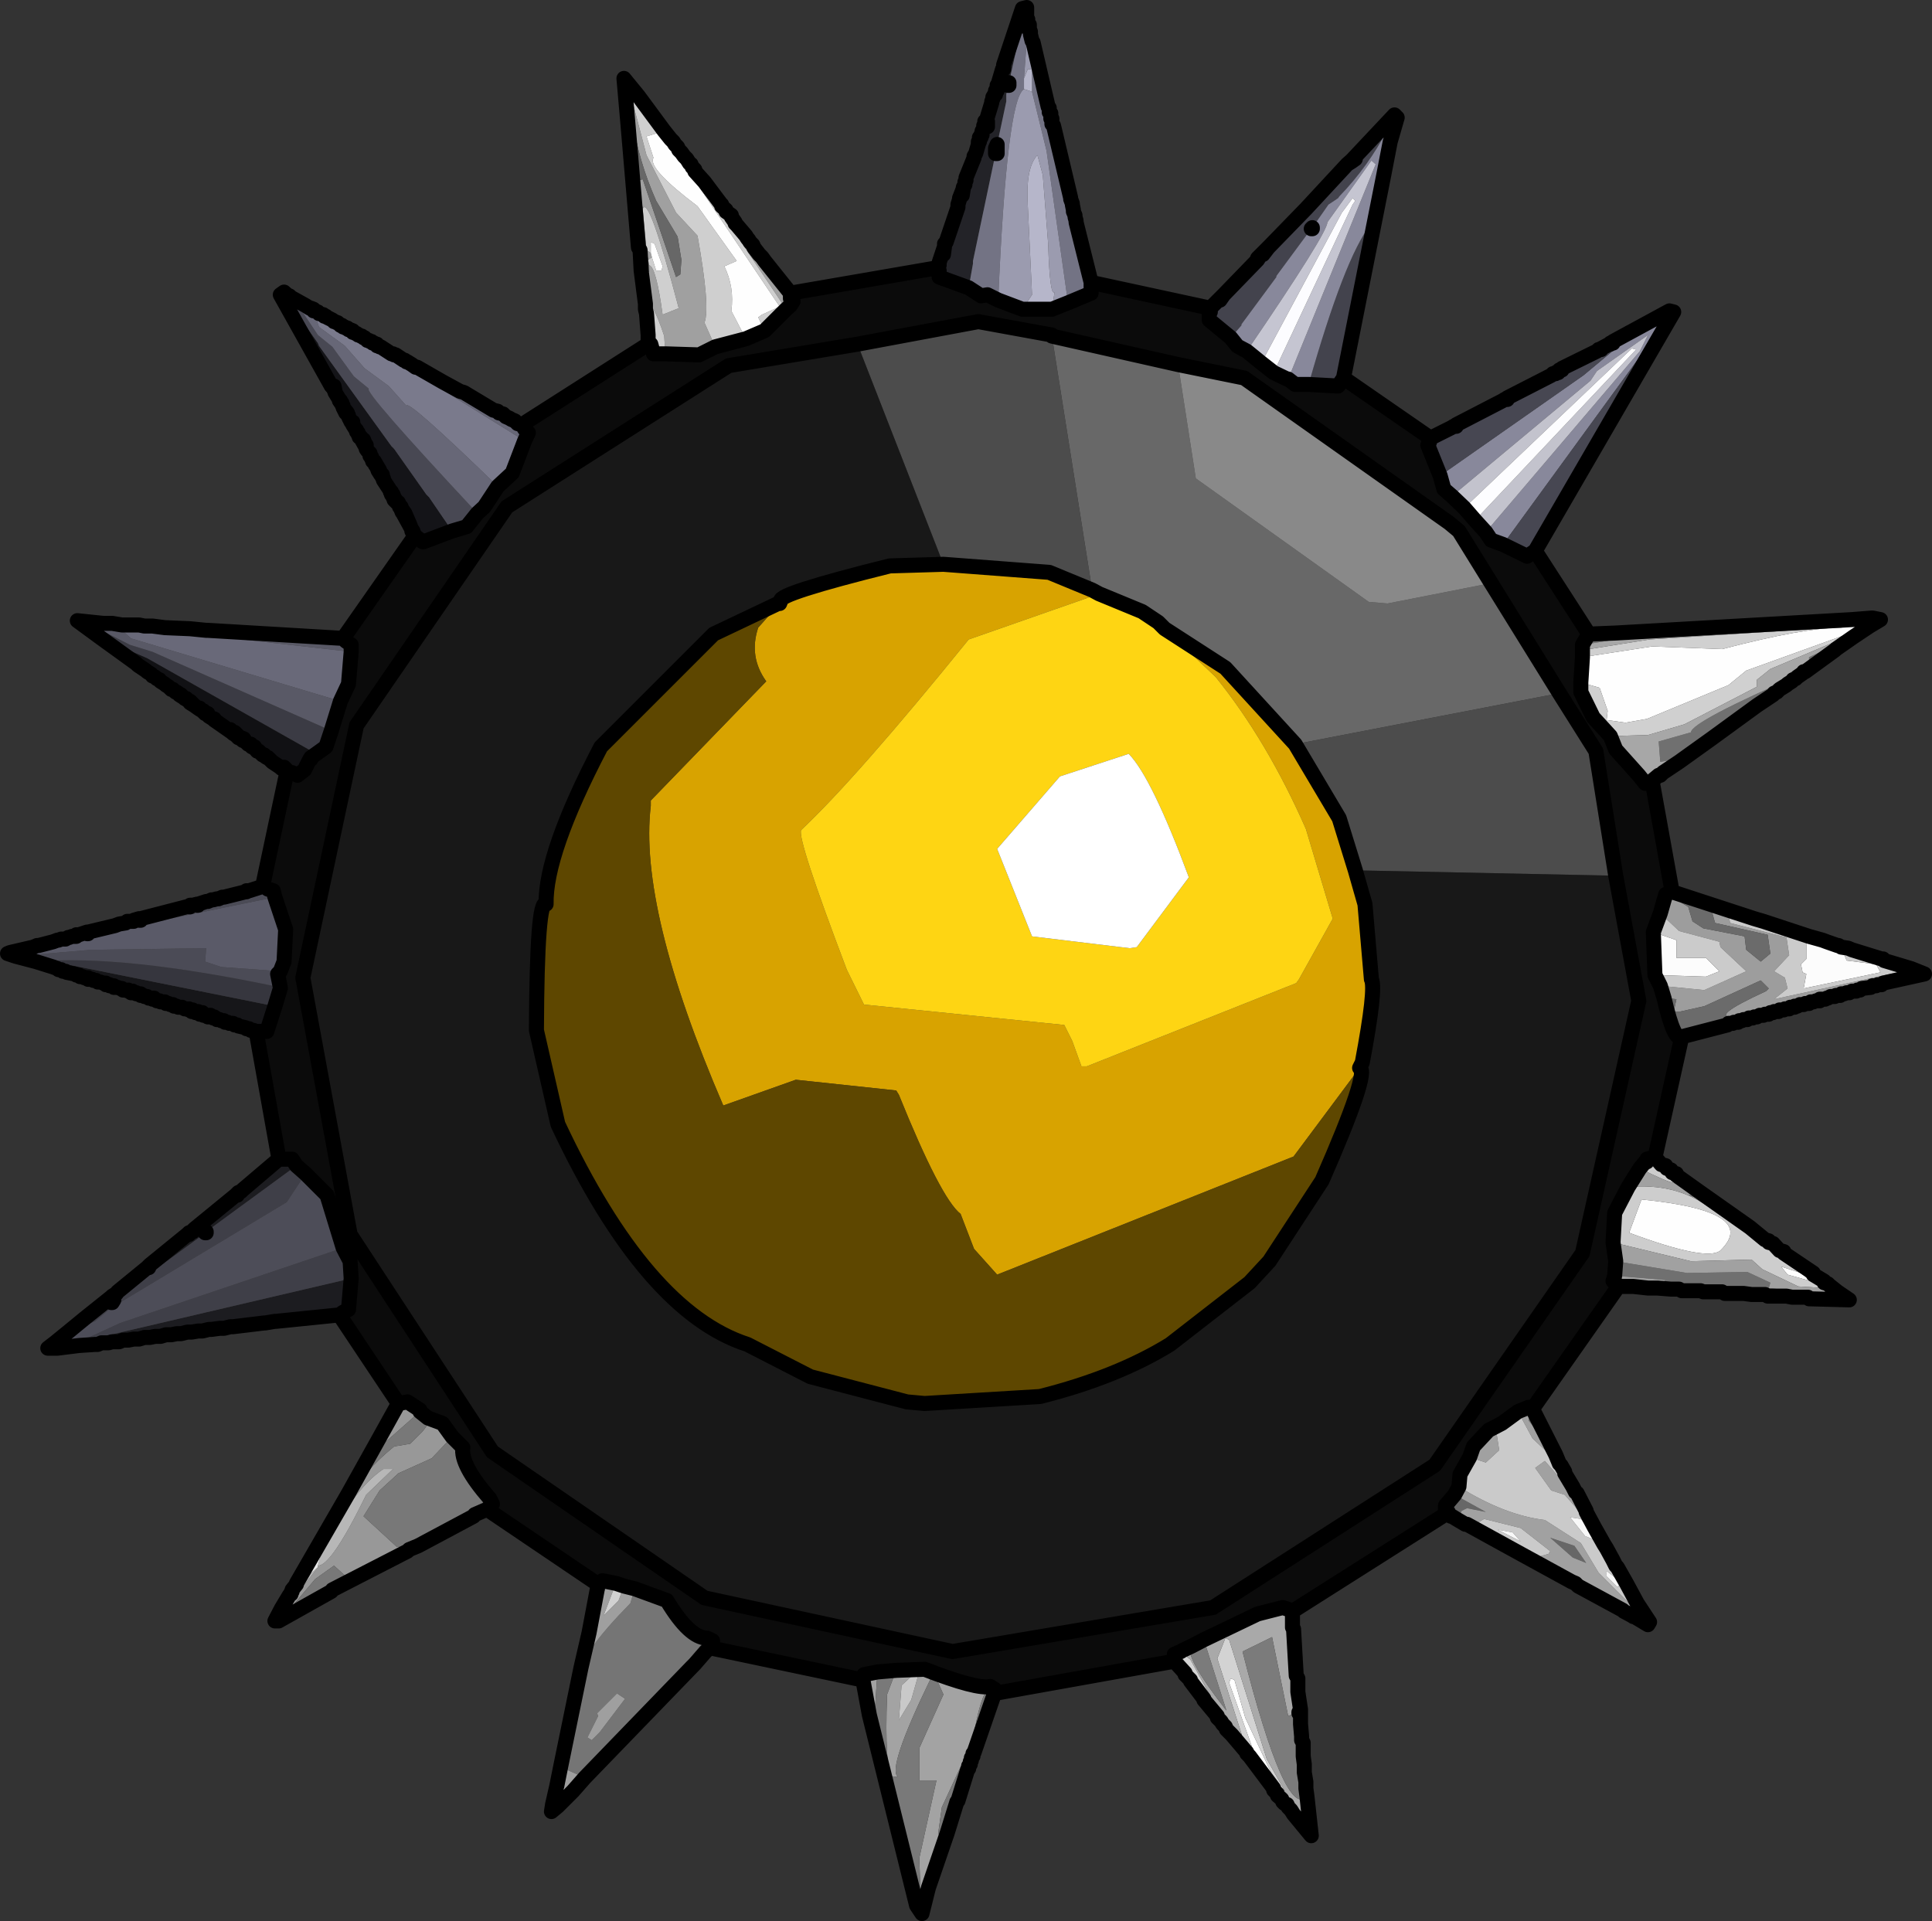 <?xml version="1.0" encoding="UTF-8" standalone="no"?>
<svg xmlns:xlink="http://www.w3.org/1999/xlink" height="178.9px" width="179.9px" xmlns="http://www.w3.org/2000/svg">
  <rect width="100%" height="100%" fill="#333333" stroke="none"/>
  <g transform="matrix(1.0, 0.0, 0.0, 1.0, 88.6, 90.7)">
    <path d="M-1.4 -65.75 L-1.15 -66.0 -1.15 -66.25 -0.9 -67.0 -0.75 -67.0 -0.65 -67.75 -0.65 -68.0 -0.5 -68.15 0.6 -71.4 0.6 -71.65 0.75 -72.15 0.75 -72.25 0.85 -72.5 1.0 -72.5 1.1 -73.15 1.1 -73.25 1.25 -73.5 1.25 -73.75 1.35 -73.9 1.35 -74.15 2.1 -76.0 2.1 -76.15 2.25 -76.4 2.5 -77.25 2.5 -77.5 2.6 -77.5 2.6 -77.65 2.6 -77.9 2.75 -77.9 2.75 -78.0 2.75 -78.15 2.85 -78.15 2.85 -78.4 2.85 -78.5 3.0 -78.75 3.0 -79.0 3.1 -79.15 3.1 -79.4 3.25 -79.5 3.75 -81.15 3.75 -81.25 3.85 -81.5 3.85 -81.65 4.0 -81.9 4.1 -81.9 4.1 -82.15 4.1 -82.25 4.25 -82.25 4.25 -82.5 4.25 -82.75 4.35 -82.75 4.35 -82.9 4.75 -84.25 4.85 -84.25 4.85 -84.65 6.6 -89.9 7.0 -90.0 7.0 -89.0 7.1 -88.9 7.1 -88.5 7.25 -88.4 7.25 -88.15 6.85 -87.9 6.85 -87.65 6.35 -87.5 5.35 -83.0 5.25 -82.75 5.1 -81.9 5.1 -81.25 4.25 -77.25 4.1 -76.9 4.1 -76.4 2.0 -66.4 2.0 -66.15 1.6 -63.9 -1.15 -64.9 -1.15 -65.5 -1.25 -65.65 -1.4 -65.75 M7.35 -87.75 L7.35 -87.5 7.25 -87.9 7.35 -87.75 M9.35 -79.65 L9.35 -79.5 9.25 -79.65 9.35 -79.65 M3.35 -78.9 L3.35 -79.4 3.25 -79.0 3.35 -78.9" fill="#232328" fill-rule="evenodd" stroke="none"/>
    <path d="M56.1 -55.9 L56.25 -56.0 56.25 -55.9 56.1 -55.9 M56.35 -56.0 L56.6 -56.25 56.5 -56.0 56.35 -56.0 M56.75 -56.25 L56.85 -56.4 56.85 -56.25 56.75 -56.25 M-0.9 -67.0 L-0.65 -67.75 -0.75 -67.0 -0.9 -67.0 M2.5 -77.5 L2.6 -77.65 2.6 -77.5 2.5 -77.5 M2.6 -77.9 L2.75 -78.0 2.75 -77.9 2.6 -77.9 M4.1 -82.25 L4.25 -82.5 4.25 -82.25 4.1 -82.25 M4.25 -82.75 L4.35 -82.9 4.35 -82.75 4.25 -82.75 M36.85 -75.4 L37.25 -75.75 37.25 -75.65 36.85 -75.4 M4.25 -76.9 L4.25 -76.4 4.1 -76.4 4.1 -76.9 4.25 -76.9" fill="#a5a5a5" fill-rule="evenodd" stroke="none"/>
    <path d="M2.75 -78.15 L2.85 -78.4 2.85 -78.15 2.75 -78.15 M4.0 -81.9 L4.1 -82.15 4.1 -81.9 4.0 -81.9 M4.25 -77.25 L4.25 -76.9 4.1 -76.9 4.25 -77.25" fill="#d2d2d2" fill-rule="evenodd" stroke="none"/>
    <path d="M7.25 -88.15 L7.25 -88.0 7.25 -87.9 7.35 -87.5 7.5 -86.9 7.6 -86.75 9.0 -80.75 9.1 -80.65 9.1 -80.25 9.25 -80.15 9.25 -79.75 9.25 -79.65 9.35 -79.5 9.35 -79.15 9.5 -79.0 11.1 -72.25 11.1 -72.15 11.25 -71.75 11.25 -71.65 11.35 -71.15 11.35 -71.0 11.5 -70.65 11.5 -70.5 11.6 -70.15 11.6 -70.0 13.0 -64.4 13.0 -63.4 10.85 -62.5 8.85 -76.65 7.5 -82.15 7.5 -84.25 7.35 -86.25 7.0 -86.75 6.75 -83.4 6.75 -82.4 Q5.15 -81.45 4.35 -62.75 L3.35 -63.25 2.75 -63.15 1.6 -63.9 2.0 -66.15 2.0 -66.4 4.1 -76.4 4.25 -76.4 4.25 -76.9 4.25 -77.25 5.1 -81.25 5.1 -81.9 5.25 -82.75 5.35 -82.75 5.35 -83.0 6.35 -87.5 6.85 -87.65 6.85 -87.9 7.25 -88.15" fill="#737384" fill-rule="evenodd" stroke="none"/>
    <path d="M82.5 -2.65 L82.6 -2.65 82.85 -2.5 83.35 -1.25 86.1 -0.9 86.5 -0.15 79.35 1.35 79.6 0.0 79.25 -0.15 79.1 -0.9 79.6 -1.4 79.6 -2.9 79.25 -3.4 74.1 -4.9 79.5 -3.5 79.6 -3.5 81.1 -3.0 81.25 -3.0 82.5 -2.65 M84.35 1.5 L84.25 1.6 84.25 1.5 84.35 1.5 M82.85 1.85 L82.75 2.0 82.75 1.85 82.85 1.85 M82.35 2.0 L82.25 2.1 82.25 2.0 82.35 2.0 M81.5 2.25 L81.35 2.35 81.35 2.25 81.5 2.25 M80.0 2.6 L79.85 2.75 79.85 2.6 80.0 2.6 M79.5 2.75 L79.35 2.85 79.35 2.75 79.5 2.75 M78.5 3.1 L78.35 3.1 78.35 3.0 78.5 3.0 78.5 3.1 M78.1 3.1 L78.0 3.25 78.0 3.1 78.1 3.1 M77.6 3.25 L77.5 3.35 77.5 3.25 77.6 3.25 M77.1 3.35 L77.0 3.5 77.0 3.35 77.1 3.35 M76.6 3.5 L76.5 3.6 76.5 3.5 76.6 3.5 M76.25 3.6 L76.1 3.75 76.1 3.6 76.25 3.6 M75.75 3.75 L75.6 3.85 75.6 3.75 75.75 3.75 M75.25 3.85 L75.0 4.0 75.0 3.85 75.25 3.85 M74.75 4.0 L74.6 4.1 74.6 4.0 74.75 4.0 M74.25 4.1 L74.1 4.25 74.1 4.1 74.25 4.1 M73.35 4.35 L73.25 4.5 73.25 4.35 73.35 4.35 M24.85 -62.75 L25.35 -63.25 25.0 -62.75 24.85 -62.75 M28.5 -66.5 L28.5 -66.65 28.75 -66.9 28.5 -66.5 M28.85 -67.0 L29.5 -67.65 29.0 -67.0 28.85 -67.0 M5.35 -83.0 L5.35 -82.75 5.25 -82.75 5.35 -83.0 M3.35 -78.9 L3.25 -79.0 3.35 -79.4 3.35 -78.9 M33.6 -69.5 L33.6 -69.4 33.5 -69.4 33.6 -69.5 M65.35 -3.9 L67.5 -3.15 67.5 -1.5 70.25 -1.5 71.5 -0.25 70.25 0.25 65.5 0.1 65.35 -3.9" fill="#fcfcfc" fill-rule="evenodd" stroke="none"/>
    <path d="M54.35 -39.4 L59.35 -31.65 59.1 -31.25 58.75 -30.65 58.75 -30.15 58.75 -29.5 58.6 -27.15 58.6 -26.25 59.75 -23.9 61.35 -22.15 61.85 -20.9 64.0 -18.5 64.6 -17.75 65.1 -17.9 65.25 -18.0 65.25 -17.9 67.1 -7.65 66.5 -7.4 66.0 -5.65 65.35 -3.9 65.5 0.1 66.0 1.1 66.35 2.25 Q67.3 6.4 68.0 5.85 L65.5 17.1 65.25 17.1 64.75 17.25 64.75 17.5 64.6 17.5 64.1 18.1 63.0 19.85 61.75 22.25 61.6 25.0 61.85 26.75 61.75 28.1 61.6 28.6 61.85 28.85 62.1 29.0 62.1 29.1 54.1 40.5 53.75 40.35 52.75 40.75 51.25 41.85 50.0 42.5 48.6 44.0 48.25 45.0 47.35 46.6 47.25 47.75 46.85 48.5 46.0 49.5 46.0 50.0 46.1 50.1 46.25 50.1 46.25 50.25 46.1 50.25 31.75 59.35 31.6 59.25 30.85 59.0 28.5 59.6 23.5 62.0 22.35 62.6 21.5 63.0 21.35 63.1 20.75 63.35 20.75 63.85 20.75 64.0 4.0 67.0 4.0 66.6 3.6 66.35 Q2.4 66.65 -2.5 64.75 L-5.15 64.85 -6.9 65.0 -8.15 65.25 -8.25 65.75 -22.5 62.75 -22.25 62.1 -22.75 61.85 Q-24.4 61.85 -26.5 58.35 L-29.5 57.25 -30.5 57.0 -31.25 56.75 -32.0 56.6 -32.5 56.5 -32.9 56.85 -43.25 49.85 -42.75 49.35 -43.0 48.85 Q-45.75 45.7 -45.5 44.1 L-46.5 43.1 -47.4 41.85 -48.75 41.35 -49.5 40.75 -49.5 40.6 -50.65 39.85 -51.5 40.0 -57.0 31.75 -56.65 31.5 -56.15 31.25 -55.9 28.35 -56.0 26.75 -56.65 25.5 -58.15 20.6 -60.15 18.6 -61.0 17.85 -61.4 17.25 -62.5 17.25 -62.65 17.1 -64.75 5.35 -64.25 5.35 -63.75 5.35 -63.0 3.0 -62.5 1.35 -62.5 1.25 -62.75 0.0 -62.5 -0.25 -62.15 -1.15 -62.0 -4.15 -63.0 -7.15 -63.15 -7.75 -63.65 -7.9 -64.0 -8.15 -64.15 -8.15 -61.9 -18.75 -61.75 -18.75 -61.65 -18.75 -61.4 -18.75 -60.9 -18.5 -60.25 -19.0 -59.75 -20.0 -59.65 -20.0 -59.65 -20.15 -59.15 -20.5 -58.25 -21.15 -57.75 -22.65 -56.9 -25.4 -56.15 -27.0 -55.9 -30.0 -55.9 -30.65 -56.4 -31.0 -56.65 -31.25 -50.0 -40.75 -49.9 -40.75 -49.25 -40.25 -49.15 -40.25 -46.5 -41.25 -45.15 -41.65 -44.15 -42.9 -43.5 -43.5 -42.25 -45.4 -40.9 -46.65 -39.75 -49.65 -39.4 -50.4 -39.75 -50.75 -40.0 -51.15 -28.25 -58.65 -28.0 -58.65 -27.75 -57.75 -27.4 -57.75 -26.65 -57.75 -23.5 -57.65 -22.0 -58.4 -19.15 -59.15 -17.4 -59.9 -15.4 -61.9 -15.0 -62.25 -14.75 -62.65 -15.0 -62.9 -15.0 -63.15 -15.0 -63.25 -15.0 -63.4 -1.4 -65.75 -1.25 -65.65 -1.15 -65.5 -1.15 -64.9 1.6 -63.9 2.75 -63.15 3.35 -63.25 4.35 -62.75 6.6 -61.9 9.35 -61.9 10.85 -62.5 13.0 -63.4 13.0 -64.4 24.1 -62.0 24.1 -61.65 24.0 -61.5 24.0 -60.9 26.0 -59.25 26.6 -58.5 26.75 -58.4 27.5 -58.0 28.85 -56.9 30.0 -56.0 31.25 -55.4 31.35 -55.4 32.0 -54.9 33.25 -54.9 36.0 -54.75 36.5 -55.5 44.6 -49.9 44.5 -49.5 44.35 -49.25 45.5 -46.4 45.85 -45.15 46.6 -44.5 47.75 -43.4 48.75 -42.25 49.75 -41.15 50.25 -40.4 51.35 -40.0 53.6 -38.9 54.35 -39.4 M-8.75 -58.65 L-20.75 -56.65 -41.4 -43.5 -55.4 -23.15 -60.4 0.35 -56.0 24.25 -42.75 44.5 -23.0 58.1 0.1 63.1 24.35 59.0 45.0 45.75 58.75 26.0 64.0 2.5 61.85 -9.15 60.0 -20.75 56.6 -26.15 50.25 -36.4 47.25 -41.25 46.35 -42.0 27.25 -55.5 21.1 -56.75 9.35 -59.4 9.35 -59.5 2.5 -60.75 -8.75 -58.65" fill="#0b0b0b" fill-rule="evenodd" stroke="none"/>
    <path d="M0.85 -72.5 L1.1 -73.15 1.0 -72.5 0.85 -72.5 M9.35 -59.4 L21.1 -56.75 22.75 -46.15 38.85 -34.65 40.6 -34.5 50.25 -36.4 56.6 -26.15 32.0 -21.4 25.5 -28.5 19.85 -32.15 19.25 -32.75 17.75 -33.75 13.75 -35.4 13.1 -35.75 9.35 -59.4" fill="#686868" fill-rule="evenodd" stroke="none"/>
    <path d="M4.35 -62.75 Q5.15 -81.45 6.75 -82.4 L7.5 -82.15 8.85 -76.65 10.85 -62.5 9.35 -61.9 9.6 -63.5 Q9.15 -63.05 9.0 -68.0 L8.5 -74.4 8.0 -76.25 Q6.9 -75.1 7.1 -71.65 L7.5 -63.25 6.6 -61.9 4.35 -62.75 M6.75 -83.4 L7.0 -86.75 7.35 -86.25 7.5 -84.25 7.1 -84.25 6.75 -83.4" fill="#9b9baf" fill-rule="evenodd" stroke="none"/>
    <path d="M6.75 -82.4 L6.75 -83.4 7.1 -84.25 7.5 -84.25 7.5 -82.15 6.75 -82.4 M6.6 -61.9 L7.5 -63.25 7.1 -71.65 Q6.9 -75.1 8.0 -76.25 L8.5 -74.4 9.0 -68.0 Q9.15 -63.05 9.6 -63.5 L9.35 -61.9 6.6 -61.9" fill="#b6b6ca" fill-rule="evenodd" stroke="none"/>
    <path d="M-28.5 -62.4 L-28.9 -65.5 -28.15 -65.4 -28.15 -66.0 Q-27.5 -65.85 -26.9 -61.4 L-25.4 -62.0 Q-28.2 -72.65 -28.75 -71.25 L-29.25 -73.9 -28.75 -74.0 -25.65 -64.9 -25.25 -65.15 -25.15 -66.5 -25.5 -68.65 -27.5 -72.0 Q-29.2 -75.85 -29.65 -79.4 L-30.15 -79.4 -30.5 -83.4 -29.15 -81.75 -29.5 -81.65 -29.75 -81.4 -28.4 -76.25 -25.65 -70.9 -23.65 -68.75 Q-22.45 -62.1 -23.0 -60.65 L-22.0 -58.4 -23.5 -57.65 -26.65 -57.75 -26.75 -59.4 Q-27.9 -62.9 -28.5 -62.4 M-21.4 -71.65 L-21.4 -71.5 -21.0 -71.15 -21.0 -71.0 -20.65 -70.65 -20.5 -70.5 -20.15 -70.0 -20.15 -69.9 -20.0 -69.75 -19.65 -68.9 -19.15 -68.75 -19.0 -68.5 -18.9 -68.4 -18.75 -68.15 -18.5 -67.9 -18.4 -67.65 -17.9 -67.0 -17.9 -66.9 -17.65 -66.5 -17.65 -66.4 -17.4 -66.15 -17.15 -65.9 -16.25 -64.4 -15.0 -62.25 -15.4 -61.9 -21.75 -71.4 -21.5 -71.65 -21.4 -71.65 M-27.9 -66.75 L-28.25 -66.5 -28.4 -67.4 -28.0 -67.15 -27.9 -66.75" fill="#a0a0a0" fill-rule="evenodd" stroke="none"/>
    <path d="M54.1 40.5 L56.25 44.75 53.75 41.6 53.75 40.35 54.1 40.5 M56.5 45.35 L56.6 45.6 56.75 45.75 57.1 46.35 56.35 45.35 56.5 45.35 M57.1 46.5 L57.85 47.75 57.6 47.5 57.1 46.5 M59.1 50.1 L59.85 51.5 59.35 51.35 59.0 50.6 58.6 50.35 58.5 50.1 59.0 50.0 59.1 50.1 M60.75 53.1 L61.0 53.5 60.6 53.5 60.25 52.75 60.0 52.5 60.0 52.35 60.75 53.1 M61.6 54.6 L61.85 55.1 61.6 55.1 61.35 54.75 61.6 54.6 M62.0 55.25 L62.85 56.75 62.0 55.85 62.0 55.25 M58.35 57.0 L58.1 56.75 57.75 56.6 53.0 54.0 60.85 57.6 61.35 58.25 60.6 58.0 58.35 57.0 M-28.9 -65.5 L-29.0 -67.4 -29.15 -67.65 -30.15 -79.4 -29.65 -79.4 Q-29.2 -75.85 -27.5 -72.0 L-25.5 -68.65 -25.15 -66.5 -25.25 -65.15 -25.65 -64.9 -28.75 -74.0 -29.25 -73.9 -28.75 -71.25 -28.4 -67.4 -28.25 -66.5 -28.15 -66.0 -28.15 -65.4 -28.9 -65.5 M-21.5 -71.75 L-21.4 -71.65 -21.5 -71.65 -21.5 -71.75 M-20.5 -70.65 L-20.5 -70.5 -20.65 -70.65 -20.5 -70.65 M-15.0 -62.25 L-16.25 -64.4 -15.0 -63.15 -15.0 -62.9 -14.75 -62.65 -15.0 -62.25 M55.75 52.5 L58.0 53.25 59.1 54.85 57.85 54.35 55.75 52.5 M46.25 50.1 L46.1 50.1 46.0 50.0 46.0 49.5 46.85 48.5 49.75 50.1 48.0 49.75 47.5 50.0 47.25 50.6 47.85 50.75 47.75 51.0 47.6 51.0 47.5 50.85 47.35 50.85 47.25 50.75 47.1 50.75 46.25 50.1" fill="#676767" fill-rule="evenodd" stroke="none"/>
    <path d="M-28.25 -58.65 L-28.25 -59.5 -28.4 -61.5 -28.5 -61.9 -28.5 -62.4 Q-27.9 -62.9 -26.75 -59.4 L-26.65 -57.75 -27.4 -57.75 -27.65 -59.65 -28.15 -59.5 -28.0 -58.65 -28.25 -58.65 M-29.15 -81.75 L-26.75 -78.5 -28.4 -78.0 -27.75 -76.0 Q-28.35 -75.05 -23.65 -71.5 L-20.0 -66.4 -21.15 -65.9 Q-20.2 -63.95 -20.5 -61.75 L-19.15 -59.15 -22.0 -58.4 -23.0 -60.65 Q-22.45 -62.1 -23.65 -68.75 L-25.65 -70.9 -28.4 -76.25 -29.75 -81.4 -29.5 -81.65 -29.15 -81.75 M-24.15 -75.15 L-23.9 -74.9 -23.9 -74.75 -23.0 -73.75 -21.5 -71.75 -21.5 -71.65 -21.75 -71.4 -15.4 -61.9 -17.4 -59.9 -18.0 -61.15 -17.65 -61.4 -16.0 -62.15 -24.65 -75.0 -24.15 -75.15 M-21.0 -71.0 L-20.5 -70.65 -20.65 -70.65 -21.0 -71.0 M-20.0 -69.75 L-19.15 -68.75 -19.65 -68.9 -20.0 -69.75 M-17.65 -66.75 L-17.4 -66.4 -17.4 -66.15 -17.65 -66.4 -17.65 -66.5 -17.9 -66.9 -17.65 -66.75 M-16.25 -64.4 L-17.15 -65.9 -15.0 -63.25 -15.0 -63.15 -16.25 -64.4 M-27.9 -66.75 L-27.5 -65.5 -27.0 -65.5 -26.9 -65.9 -27.65 -68.0 -28.0 -68.15 -28.0 -67.15 -28.4 -67.4 -28.75 -71.25 Q-28.2 -72.65 -25.4 -62.0 L-26.9 -61.4 Q-27.5 -65.85 -28.15 -66.0 L-28.25 -66.5 -27.9 -66.75" fill="#cfcfcf" fill-rule="evenodd" stroke="none"/>
    <path d="M85.75 -33.15 L86.5 -33.0 85.5 -32.4 74.0 -28.25 72.35 -26.9 64.75 -23.75 62.75 -23.4 61.0 -23.65 61.1 -24.5 60.35 -26.65 58.6 -27.15 58.75 -29.5 65.25 -30.5 71.75 -30.25 Q79.4 -32.25 82.85 -32.25 L85.75 -33.15 M72.0 29.75 L71.75 29.6 72.0 29.6 72.0 29.75 M70.0 29.6 L69.75 29.5 70.0 29.5 70.0 29.6 M68.0 29.5 L67.75 29.35 67.85 29.35 68.0 29.35 68.0 29.5 M-26.75 -78.5 L-26.15 -77.75 -25.9 -77.5 -25.75 -77.25 -25.5 -77.0 -25.4 -76.75 -25.15 -76.5 -24.9 -76.15 -24.65 -75.9 -24.4 -75.5 -24.25 -75.4 -24.15 -75.15 -24.65 -75.0 -16.0 -62.15 -17.65 -61.4 -18.0 -61.15 -17.4 -59.9 -19.15 -59.15 -20.5 -61.75 Q-20.2 -63.95 -21.15 -65.9 L-20.0 -66.4 -23.65 -71.5 Q-28.35 -75.05 -27.75 -76.0 L-28.4 -78.0 -26.75 -78.5 M-17.9 -67.0 L-17.65 -66.75 -17.9 -66.9 -17.9 -67.0 M-17.4 -66.4 L-15.0 -63.4 -15.0 -63.25 -17.15 -65.9 -17.4 -66.15 -17.4 -66.4 M-28.0 -67.15 L-28.0 -68.15 -27.65 -68.0 -26.9 -65.9 -27.0 -65.5 -27.5 -65.5 -27.9 -66.75 -28.0 -67.15 M-28.0 -58.65 L-28.15 -59.5 -27.65 -59.65 -27.4 -57.75 -27.75 -57.75 -28.0 -58.65 M64.75 17.5 L64.75 17.25 66.75 18.5 65.75 18.35 64.75 17.5 M79.1 27.85 L80.0 28.6 77.85 28.0 77.25 27.25 79.1 27.85 M64.25 21.0 Q75.3 22.1 71.6 25.75 70.35 26.8 63.1 24.1 L64.25 21.0" fill="#fefefe" fill-rule="evenodd" stroke="none"/>
    <path d="M24.1 -62.0 L24.85 -62.75 25.0 -62.75 25.35 -63.25 28.5 -66.5 28.75 -66.9 28.85 -67.0 29.0 -67.0 29.5 -67.65 33.0 -71.25 36.85 -75.4 37.25 -75.65 37.6 -75.9 37.25 -75.75 41.25 -80.0 41.5 -79.75 40.85 -77.5 40.6 -78.65 Q38.85 -75.25 36.1 -72.4 L36.0 -72.25 35.1 -71.65 33.6 -69.5 33.5 -69.4 30.25 -65.0 30.25 -64.9 27.0 -60.5 27.0 -60.4 26.0 -59.25 24.0 -60.9 24.0 -61.5 24.1 -61.65 24.1 -62.0 M40.25 -74.4 L36.5 -55.5 36.0 -54.75 33.25 -54.9 Q36.6 -66.7 39.0 -69.75 L40.25 -74.4" fill="#43434d" fill-rule="evenodd" stroke="none"/>
    <path d="M61.85 -31.75 L82.1 -32.9 82.25 -32.5 81.25 -32.25 61.85 -31.75 M82.35 -30.25 L82.25 -30.15 79.85 -29.0 79.85 -29.5 82.0 -30.5 82.5 -30.5 82.35 -30.25 M79.25 -28.0 L78.75 -27.65 78.6 -27.5 78.35 -27.4 78.25 -27.25 77.85 -27.0 77.75 -26.9 77.1 -26.5 76.85 -26.25 76.6 -26.15 76.5 -26.0 75.0 -25.0 Q69.35 -22.6 70.75 -21.9 L67.75 -19.75 67.5 -20.0 66.0 -19.75 65.85 -21.65 68.85 -22.5 Q68.9 -23.5 79.25 -28.0 M66.25 -18.75 L66.0 -18.5 66.1 -18.75 66.25 -18.75 M69.6 20.25 L74.35 23.6 70.1 21.1 68.6 20.6 69.6 20.6 69.6 20.25 M77.5 26.0 L80.25 27.85 79.5 27.75 78.0 26.75 77.5 26.0 M80.25 28.0 L81.25 28.6 80.75 28.6 80.25 28.1 80.25 28.0 M82.5 29.6 L83.6 30.35 79.85 30.25 79.75 30.1 78.25 30.1 77.85 30.0 77.75 30.0 76.75 30.0 76.0 29.85 75.75 29.85 75.0 29.85 74.5 29.75 73.75 29.75 73.25 29.75 72.75 29.6 72.0 29.6 71.75 29.6 71.35 29.6 70.75 29.5 70.0 29.5 69.75 29.5 69.6 29.5 68.85 29.35 68.0 29.35 67.85 29.35 67.0 29.25 65.75 29.25 64.85 29.25 65.85 29.1 66.5 28.5 61.75 28.1 61.85 26.75 68.5 27.85 74.1 27.75 76.25 28.75 76.1 29.25 82.75 30.0 82.5 29.6 M63.5 29.1 L62.1 29.1 62.1 29.0 62.75 29.0 63.35 29.0 63.5 29.1 M37.25 -75.65 L37.25 -75.75 37.6 -75.9 37.25 -75.65 M58.75 -30.65 L59.1 -31.25 61.85 -31.15 58.75 -30.65" fill="#707070" fill-rule="evenodd" stroke="none"/>
    <path d="M40.85 -77.5 L40.25 -74.4 39.0 -69.75 Q36.6 -66.7 33.25 -54.9 L32.0 -54.9 31.35 -55.4 39.5 -75.4 39.1 -75.75 35.0 -70.0 Q35.0 -69.0 27.5 -58.0 L26.75 -58.4 26.6 -58.5 26.0 -59.25 27.0 -60.4 27.0 -60.5 30.25 -64.9 30.25 -65.0 33.5 -69.4 33.6 -69.4 33.6 -69.5 35.1 -71.65 36.0 -72.25 36.1 -72.4 Q38.85 -75.25 40.6 -78.65 L40.85 -77.5 M49.75 -41.15 L64.1 -58.0 64.85 -59.5 60.1 -56.15 59.5 -55.25 46.6 -44.5 45.85 -45.15 45.5 -46.4 58.85 -55.75 61.85 -58.25 66.1 -60.9 63.85 -57.15 51.35 -40.0 50.25 -40.4 49.75 -41.15" fill="#88889b" fill-rule="evenodd" stroke="none"/>
    <path d="M27.5 -58.0 Q35.0 -69.0 35.0 -70.0 L39.1 -75.75 39.5 -75.4 31.35 -55.4 31.25 -55.4 30.0 -56.0 37.35 -71.65 37.6 -72.0 37.35 -72.25 36.35 -70.9 28.85 -56.9 27.5 -58.0" fill="#c5c5d1" fill-rule="evenodd" stroke="none"/>
    <path d="M28.85 -56.9 L36.35 -70.9 37.35 -72.25 37.6 -72.0 37.35 -71.65 30.0 -56.0 28.85 -56.9" fill="#fcfcff" fill-rule="evenodd" stroke="none"/>
    <path d="M-51.4 -43.65 L-51.5 -43.75 -51.5 -43.9 -51.65 -43.9 -51.75 -44.0 -51.75 -44.15 -51.9 -44.25 -51.9 -44.4 -52.0 -44.5 -52.0 -44.65 -52.15 -44.75 -52.15 -44.9 -52.25 -45.0 -52.9 -46.0 -52.9 -46.15 -53.0 -46.25 -53.0 -46.4 -53.0 -46.5 -53.15 -46.9 -53.25 -46.9 -53.75 -47.75 -53.9 -47.75 -53.9 -47.9 -53.9 -48.0 -54.0 -48.0 -54.0 -48.15 -54.0 -48.25 -54.15 -48.25 -54.15 -48.5 -54.4 -48.75 -54.4 -48.9 -54.5 -48.9 -54.5 -49.0 -54.5 -49.15 -54.5 -49.25 -54.55 -49.3 -54.65 -49.5 -54.75 -49.75 -55.0 -49.9 -55.0 -50.0 -55.15 -50.15 -55.25 -50.25 -55.25 -50.4 -55.4 -50.5 -55.4 -50.65 -55.5 -50.75 -55.75 -51.15 -55.75 -51.25 -55.75 -51.4 -56.15 -51.9 -56.15 -52.0 -56.25 -52.15 -56.25 -52.25 -56.65 -52.75 -56.65 -52.9 -56.75 -53.0 -56.75 -53.15 -56.9 -53.25 -56.9 -53.4 -57.0 -53.5 -57.4 -54.15 -57.4 -54.25 -57.5 -54.75 -57.65 -54.75 -57.75 -54.75 -62.5 -63.25 -62.15 -63.5 -61.75 -63.15 -62.0 -63.0 -59.0 -58.75 -58.9 -58.5 -52.15 -49.15 -51.9 -48.9 -48.9 -44.65 -48.65 -44.4 -46.5 -41.25 -49.15 -40.25 -49.25 -40.25 -49.9 -40.75 -50.0 -40.9 -50.15 -41.15 -50.15 -41.25 -50.25 -41.4 -50.25 -41.75 -50.4 -41.75 -50.9 -42.9 -51.25 -43.4 -51.25 -43.5 -51.4 -43.65 M-59.65 -62.0 L-59.4 -61.9 -59.4 -61.75 -59.65 -62.0 M-57.15 -60.65 L-57.0 -60.5 -57.15 -60.5 -57.15 -60.65 M-56.25 -60.15 L-56.15 -60.0 -56.25 -60.0 -56.25 -60.15 M-56.0 -60.0 L-55.75 -59.9 -55.75 -59.75 -56.0 -59.9 -56.0 -60.0 M-53.65 -58.65 L-53.5 -58.65 -53.5 -58.5 -53.65 -58.65 M-50.65 -57.0 L-50.5 -56.9 -50.65 -56.9 -50.65 -57.0 M-49.75 -56.5 L-47.4 -55.15 -47.65 -55.15 -49.75 -56.5" fill="#141418" fill-rule="evenodd" stroke="none"/>
    <path d="M-0.4 80.0 L-2.15 85.1 -2.9 85.1 -3.0 82.35 -1.4 75.1 -3.0 75.1 -3.0 72.1 -0.75 67.1 -1.65 65.1 -2.0 65.25 -2.0 65.75 Q-6.0 74.0 -5.0 74.75 L-5.5 74.75 Q-6.25 74.05 -6.0 67.1 L-5.15 64.85 -2.5 64.75 Q2.4 66.65 3.6 66.35 2.65 67.1 2.0 71.35 L-0.9 77.6 -1.25 80.1 -0.4 80.0 M-7.65 69.0 L-8.25 65.75 -8.15 65.25 -6.9 65.0 -7.15 68.85 -7.65 69.0 M-50.0 -40.75 L-50.0 -40.9 -50.15 -41.0 -50.15 -41.15 -50.0 -40.9 -49.9 -40.75 -50.0 -40.75 M-50.25 -41.25 L-50.25 -41.4 -50.15 -41.25 -50.25 -41.25 M-51.75 -44.0 L-51.9 -44.15 -51.75 -44.15 -51.75 -44.0 M-51.9 -44.25 L-52.0 -44.4 -51.9 -44.4 -51.9 -44.25 M-52.0 -44.5 L-52.15 -44.65 -52.0 -44.65 -52.0 -44.5 M-52.15 -44.75 L-52.25 -44.9 -52.15 -44.9 -52.15 -44.75 M-56.4 -52.25 L-56.65 -52.75 -56.25 -52.25 -56.4 -52.25 M-57.65 -54.65 L-57.75 -54.75 -57.65 -54.75 -57.65 -54.65 M-51.0 -42.9 L-50.9 -42.9 -50.4 -41.75 -51.0 -42.9 M-4.65 66.25 L-4.9 69.5 -3.75 67.6 -3.15 65.5 -3.4 65.1 -4.65 66.25" fill="#a3a3a3" fill-rule="evenodd" stroke="none"/>
    <path d="M-51.1 -42.95 L-51.15 -43.0 -51.25 -43.25 -51.25 -43.4 -50.9 -42.9 -51.0 -42.9 -51.1 -42.95 -51.25 -43.25 -51.1 -42.95 M-51.4 -43.5 L-51.4 -43.65 -51.25 -43.5 -51.4 -43.5 M-53.0 -46.4 L-53.15 -46.5 -53.0 -46.5 -53.0 -46.4 M-53.4 -46.9 L-53.4 -47.0 -53.5 -47.15 -53.5 -47.25 -53.65 -47.4 -53.65 -47.5 -53.75 -47.75 -53.25 -46.9 -53.4 -46.9 M-57.0 -53.4 L-57.0 -53.5 -56.9 -53.4 -57.0 -53.4 M-57.4 -54.25 L-57.5 -54.4 -57.5 -54.5 -57.65 -54.65 -57.65 -54.75 -57.5 -54.75 -57.4 -54.25 M-54.75 -49.75 L-54.65 -49.5 -54.55 -49.3 -54.65 -49.4 -54.65 -49.5 -54.75 -49.65 -54.75 -49.75" fill="#6d6d6d" fill-rule="evenodd" stroke="none"/>
    <path d="M-50.15 -41.15 L-50.25 -41.25 -50.15 -41.25 -50.15 -41.15 M-50.25 -41.4 L-51.1 -42.95 -51.0 -42.9 -50.4 -41.75 -50.25 -41.75 -50.25 -41.4 M-51.25 -43.4 L-51.4 -43.5 -51.25 -43.5 -51.25 -43.4 M-51.9 -44.15 L-51.9 -44.25 -51.75 -44.15 -51.9 -44.15 M-52.0 -44.4 L-52.0 -44.5 -51.9 -44.4 -52.0 -44.4 M-52.15 -44.65 L-52.15 -44.75 -52.0 -44.65 -52.15 -44.65 M-52.25 -44.9 L-52.25 -45.0 -52.15 -44.9 -52.25 -44.9 M-53.15 -46.5 L-53.4 -46.9 -53.25 -46.9 -53.15 -46.9 -53.0 -46.5 -53.15 -46.5 M-53.65 -47.5 L-53.9 -47.75 -53.75 -47.75 -53.65 -47.5 M-53.9 -47.9 L-54.0 -48.0 -53.9 -48.0 -53.9 -47.9 M-54.0 -48.15 L-54.15 -48.25 -54.0 -48.25 -54.0 -48.15 M-54.4 -48.75 L-54.5 -48.9 -54.4 -48.9 -54.4 -48.75 M-54.5 -49.0 L-55.0 -49.9 -54.75 -49.75 -54.75 -49.65 -54.65 -49.5 -54.65 -49.4 -54.55 -49.3 -54.5 -49.25 -54.5 -49.15 -54.5 -49.0 M-55.15 -50.0 L-55.15 -50.15 -55.0 -50.0 -55.15 -50.0 M-55.9 -51.4 L-56.15 -51.9 -55.75 -51.4 -55.9 -51.4 M-56.25 -52.15 L-56.4 -52.25 -56.25 -52.25 -56.25 -52.15 M-56.9 -53.25 L-57.0 -53.4 -56.9 -53.4 -56.9 -53.25 M-61.75 -63.15 L-61.65 -63.15 -61.5 -63.0 -60.15 -62.25 -59.75 -62.0 -60.25 -62.15 -60.5 -61.75 -59.0 -59.5 -57.65 -58.4 -55.65 -55.65 -54.25 -54.5 Q-54.85 -54.35 -44.15 -42.9 L-45.15 -41.65 -46.5 -41.25 -48.65 -44.4 -48.9 -44.65 -51.9 -48.9 -52.15 -49.15 -58.9 -58.5 -59.0 -58.75 -62.0 -63.0 -61.75 -63.15 M-57.0 -60.5 L-56.9 -60.4 -57.15 -60.4 -57.15 -60.5 -57.0 -60.5 M-56.15 -60.0 L-56.0 -60.0 -56.0 -59.9 -56.25 -59.9 -56.25 -60.0 -56.15 -60.0 M-50.5 -56.9 L-50.25 -56.75 -50.65 -56.9 -50.5 -56.9 M-47.4 -55.15 L-45.75 -54.25 -45.4 -54.15 -42.65 -52.5 -42.25 -52.4 -42.15 -52.25 -41.75 -52.15 -41.5 -51.9 -41.15 -51.75 -41.0 -51.65 -40.65 -51.5 -40.4 -51.25 -40.0 -51.15 -39.75 -50.75 -47.65 -55.15 -47.4 -55.15 M-54.5 -49.15 L-54.55 -49.3 -54.5 -49.15" fill="#484853" fill-rule="evenodd" stroke="none"/>
    <path d="M-59.75 -62.0 L-59.65 -62.0 -59.4 -61.75 -59.25 -61.75 -59.0 -61.65 -58.9 -61.5 -58.5 -61.4 -58.4 -61.25 -58.25 -61.25 -58.15 -61.15 -57.65 -60.9 -57.5 -60.75 -57.4 -60.75 -57.25 -60.65 -57.15 -60.65 -57.15 -60.5 -58.65 -61.0 -59.15 -61.0 -58.9 -60.25 -56.5 -58.5 -54.65 -56.4 -52.4 -54.75 -50.75 -52.9 Q-50.75 -53.65 -42.25 -45.4 L-43.5 -43.5 -44.15 -42.9 Q-54.85 -54.35 -54.25 -54.5 L-55.65 -55.65 -57.65 -58.4 -59.0 -59.5 -60.5 -61.75 -60.25 -62.15 -59.75 -62.0 M-56.9 -60.4 L-56.75 -60.4 -56.65 -60.25 -56.5 -60.25 -56.4 -60.15 -56.25 -60.15 -56.25 -60.0 -57.15 -60.4 -56.9 -60.4 M-55.65 -59.75 L-55.5 -59.65 -55.4 -59.65 -55.25 -59.5 -55.15 -59.5 -55.0 -59.4 -54.9 -59.4 -54.75 -59.25 -54.65 -59.25 -54.4 -59.0 -54.25 -59.0 -54.15 -58.9 -54.0 -58.9 -53.9 -58.75 -53.75 -58.75 -53.65 -58.65 -53.5 -58.5 -53.4 -58.5 -53.25 -58.4 -53.15 -58.4 -52.15 -57.75 -52.0 -57.75 -51.9 -57.65 -51.75 -57.65 -51.0 -57.15 -50.9 -57.15 -50.75 -57.0 -50.65 -57.0 -50.65 -56.9 -50.25 -56.75 -49.9 -56.5 -49.75 -56.5 -47.65 -55.15 -39.75 -50.75 -39.4 -50.4 -39.75 -49.65 -56.25 -59.9 -56.0 -59.9 -55.75 -59.75 -55.65 -59.75" fill="#676777" fill-rule="evenodd" stroke="none"/>
    <path d="M-42.25 -45.4 Q-50.75 -53.65 -50.75 -52.9 L-52.4 -54.75 -54.65 -56.4 -56.5 -58.5 -58.9 -60.25 -59.15 -61.0 -58.65 -61.0 -57.15 -60.5 -57.15 -60.4 -56.25 -60.0 -56.25 -59.9 -39.75 -49.65 -40.9 -46.65 -42.25 -45.4" fill="#7a7a8c" fill-rule="evenodd" stroke="none"/>
    <path d="M61.85 -9.15 L37.6 -9.65 36.1 -14.5 32.0 -21.4 56.6 -26.15 60.0 -20.75 61.85 -9.15 M-0.75 -38.15 L-8.75 -58.65 2.5 -60.75 9.35 -59.5 9.35 -59.4 13.1 -35.75 9.1 -37.4 -0.75 -38.15" fill="#4c4c4c" fill-rule="evenodd" stroke="none"/>
    <path d="M61.85 -9.15 L64.0 2.5 58.75 26.0 45.0 45.75 24.35 59.0 0.1 63.1 -23.0 58.1 -42.75 44.5 -56.0 24.25 -60.4 0.35 -55.4 -23.15 -41.4 -43.5 -20.75 -56.65 -8.75 -58.65 -0.75 -38.15 -5.75 -38.0 Q-16.2 -35.4 -15.9 -34.75 L-16.0 -34.5 -16.15 -34.5 -22.15 -31.65 -32.65 -21.15 Q-37.85 -11.2 -37.75 -6.5 -38.6 -7.15 -38.65 5.25 L-36.65 14.0 Q-28.45 31.45 -19.0 34.5 L-13.15 37.5 -4.15 39.85 -2.5 40.0 8.25 39.35 Q15.4 37.55 20.35 34.5 L27.75 28.75 29.6 26.75 34.5 19.25 Q39.0 9.0 38.0 8.75 L38.25 8.25 Q39.55 1.35 39.1 0.5 L38.5 -6.5 37.6 -9.65 61.85 -9.15" fill="#181818" fill-rule="evenodd" stroke="none"/>
    <path d="M21.1 -56.75 L27.25 -55.5 46.35 -42.0 47.25 -41.25 50.25 -36.4 40.6 -34.5 38.85 -34.65 22.75 -46.15 21.1 -56.75" fill="#898989" fill-rule="evenodd" stroke="none"/>
    <path d="M51.6 -53.5 L51.75 -53.65 51.75 -53.5 51.6 -53.5 M60.35 -58.15 L60.5 -58.25 60.5 -58.15 60.35 -58.15 M61.25 -58.65 L61.35 -58.75 61.35 -58.65 61.25 -58.65 M61.5 -58.75 L61.6 -58.9 61.6 -58.75 61.5 -58.75 M-23.9 64.25 L-34.15 74.85 -36.4 73.85 -34.5 64.6 -34.15 64.75 Q-34.75 63.55 -29.9 58.6 L-29.5 57.25 -26.5 58.35 Q-24.4 61.85 -22.75 61.85 L-24.65 64.0 -23.9 64.25 M-33.75 61.35 L-32.9 56.85 -32.5 56.5 -32.0 56.6 -33.75 61.35 M46.85 -51.0 L47.0 -51.15 47.0 -51.0 46.85 -51.0 M-33.5 71.35 L-32.75 70.6 -30.4 67.5 -31.15 67.0 -33.0 68.85 -32.9 69.1 -33.9 71.1 -33.5 71.35" fill="#757575" fill-rule="evenodd" stroke="none"/>
    <path d="M47.0 -51.15 L51.35 -53.4 51.5 -53.5 51.6 -53.5 51.75 -53.5 51.75 -53.65 55.85 -55.75 56.0 -55.9 56.1 -55.9 56.25 -55.9 56.25 -56.0 56.35 -56.0 56.5 -56.0 56.6 -56.25 56.75 -56.25 56.85 -56.25 56.85 -56.4 60.1 -58.0 60.25 -58.15 60.35 -58.15 60.5 -58.15 60.5 -58.25 61.25 -58.65 61.35 -58.65 61.35 -58.75 61.5 -58.75 61.6 -58.75 61.6 -58.9 66.85 -61.75 67.25 -61.65 54.35 -39.4 53.6 -38.9 51.35 -40.0 63.85 -57.15 66.1 -60.9 61.85 -58.25 58.85 -55.75 45.5 -46.4 44.35 -49.25 44.5 -49.5 44.6 -49.9 46.6 -50.9 46.75 -51.0 46.85 -51.0 47.0 -51.0 47.0 -51.15" fill="#474752" fill-rule="evenodd" stroke="none"/>
    <path d="M83.85 -33.0 L85.75 -33.15 82.85 -32.25 Q79.4 -32.25 71.75 -30.25 L65.25 -30.5 58.75 -29.5 58.75 -30.15 65.0 -31.15 82.1 -32.25 84.0 -32.75 83.85 -33.0 M85.5 -32.4 L84.0 -31.4 83.6 -31.5 76.25 -28.4 75.0 -27.4 75.0 -26.75 68.25 -23.25 64.85 -22.25 61.35 -22.15 59.75 -23.9 58.6 -26.25 58.6 -27.15 60.35 -26.65 61.1 -24.5 61.0 -23.65 62.75 -23.4 64.75 -23.75 72.35 -26.9 74.0 -28.25 85.5 -32.4 M66.0 -18.5 L65.85 -18.5 65.25 -18.0 65.1 -17.9 64.6 -17.75 64.0 -18.5 66.1 -18.75 66.0 -18.5 M-55.0 -49.9 L-55.15 -50.0 -55.0 -50.0 -55.0 -49.9 M-55.75 -51.25 L-55.9 -51.4 -55.75 -51.4 -55.75 -51.25" fill="#d0d0d0" fill-rule="evenodd" stroke="none"/>
    <path d="M46.6 -44.5 L59.5 -55.25 60.1 -56.15 64.85 -59.5 64.1 -58.0 49.75 -41.15 48.75 -42.25 63.75 -58.15 63.35 -58.25 47.75 -43.4 46.6 -44.5" fill="#c3c3cd" fill-rule="evenodd" stroke="none"/>
    <path d="M47.75 -43.4 L63.35 -58.25 63.75 -58.15 48.75 -42.25 47.75 -43.4" fill="#fdfdff" fill-rule="evenodd" stroke="none"/>
    <path d="M-61.9 -18.75 L-62.0 -18.9 -62.25 -19.15 -62.4 -19.15 -62.5 -19.25 -63.25 -19.75 -63.65 -20.15 -63.75 -20.15 -63.9 -20.25 -64.0 -20.4 -64.15 -20.4 -64.5 -20.75 -64.65 -20.75 -64.9 -21.15 -63.25 -20.15 -63.15 -20.0 -63.0 -19.9 -62.9 -19.75 -62.5 -19.5 -62.25 -19.25 -62.15 -19.25 -61.75 -18.75 -61.9 -18.75 M-65.0 -21.15 L-65.15 -21.15 -65.25 -21.25 -65.25 -21.4 -65.15 -21.25 -65.0 -21.15 M-65.4 -21.4 L-65.5 -21.4 -65.75 -21.65 -65.9 -21.9 -65.4 -21.4 M-66.15 -21.9 L-66.4 -22.0 -66.4 -22.15 -66.25 -22.15 -66.15 -22.0 -66.15 -21.9 M-66.65 -22.25 L-66.9 -22.4 -66.9 -22.5 -66.75 -22.5 -66.65 -22.25 M-67.0 -22.5 L-68.65 -23.65 -68.65 -23.75 -67.15 -22.75 -67.0 -22.5 M-68.75 -23.75 L-69.15 -24.0 -69.25 -24.25 -68.75 -23.75 M-69.4 -24.25 L-69.5 -24.25 -69.65 -24.5 -69.4 -24.25 M-69.75 -24.5 L-70.0 -24.65 -70.0 -24.75 -69.75 -24.5 M-70.15 -24.75 L-70.5 -25.0 -70.4 -25.0 -70.15 -24.75 M-70.9 -25.25 L-71.0 -25.4 -70.9 -25.4 -70.9 -25.25 M-71.9 -26.0 L-72.0 -26.15 -71.9 -26.15 -71.9 -26.0 M-72.25 -26.25 L-72.5 -26.5 -72.25 -26.4 -72.25 -26.25 M-72.65 -26.5 L-72.9 -26.75 -72.65 -26.65 -72.65 -26.5 M-73.15 -26.9 L-73.25 -27.0 -73.15 -27.0 -73.15 -26.9 M-74.5 -27.9 L-74.65 -28.0 -74.5 -28.0 -74.5 -27.9 M-74.9 -28.15 L-75.0 -28.25 -74.9 -28.25 -74.9 -28.15 M-79.15 -31.25 L-81.4 -32.9 -79.0 -32.65 -80.15 -32.5 -76.5 -30.65 -74.4 -30.0 -57.75 -22.65 -58.25 -21.15 -59.15 -20.5 -74.9 -29.4 -79.15 -31.25 M-76.4 -32.5 L-75.65 -32.5 -75.65 -32.4 -76.4 -32.5 M-69.25 -32.0 L-56.65 -31.25 -56.4 -31.0 -69.25 -32.0" fill="#3b3b44" fill-rule="evenodd" stroke="none"/>
    <path d="M-66.4 -22.0 L-66.65 -22.25 -66.4 -22.15 -66.4 -22.0 M-66.9 -22.4 L-67.0 -22.5 -66.9 -22.5 -66.9 -22.4 M-71.4 -25.65 L-71.5 -25.75 -71.4 -25.75 -71.4 -25.65 M-71.75 -25.9 L-71.9 -26.0 -71.75 -26.0 -71.75 -25.9 M-79.0 -32.65 L-78.15 -32.65 -77.25 -32.5 -76.4 -32.5 -75.65 -32.4 -75.15 -32.4 -74.4 -32.4 -73.25 -32.25 -70.9 -32.15 -69.4 -32.0 -69.25 -32.0 -56.4 -31.0 -55.9 -30.65 -55.9 -30.0 -75.75 -32.25 -77.4 -32.15 -76.4 -31.25 -56.9 -25.4 -57.75 -22.65 -74.4 -30.0 -76.5 -30.65 -80.15 -32.5 -79.0 -32.65" fill="#595966" fill-rule="evenodd" stroke="none"/>
    <path d="M-71.0 -25.4 L-71.15 -25.5 -71.25 -25.65 -71.4 -25.65 -71.4 -25.75 -71.5 -25.75 -71.75 -26.0 -71.9 -26.0 -71.9 -26.15 -72.0 -26.15 -72.15 -26.25 -72.25 -26.25 -72.25 -26.4 -72.5 -26.5 -72.65 -26.5 -72.65 -26.65 -72.9 -26.75 -73.15 -26.9 -73.15 -27.0 -73.25 -27.0 -73.65 -27.25 -73.75 -27.4 -74.0 -27.5 -74.15 -27.65 -74.4 -27.75 -74.5 -27.9 -74.5 -28.0 -74.65 -28.0 -74.9 -28.15 -74.9 -28.25 -75.0 -28.25 -75.75 -28.75 -75.9 -28.9 -79.15 -31.25 -74.9 -29.4 -59.15 -20.5 -59.65 -20.15 -59.75 -20.0 -60.25 -19.0 -60.9 -18.5 -61.4 -18.75 -61.65 -18.75 -62.15 -19.25 -62.25 -19.25 -62.5 -19.5 -62.9 -19.75 -63.0 -19.9 -63.15 -20.0 -63.25 -20.15 -64.9 -21.15 -65.0 -21.15 -65.15 -21.25 -65.25 -21.4 -65.4 -21.4 -65.9 -21.9 -66.15 -22.0 -66.25 -22.15 -66.4 -22.15 -66.75 -22.5 -66.9 -22.5 -67.15 -22.75 -68.65 -23.75 -68.75 -23.75 -69.25 -24.25 -69.4 -24.25 -69.65 -24.5 -69.75 -24.5 -70.0 -24.75 -70.15 -24.75 -70.4 -25.0 -70.5 -25.0 -70.9 -25.4 -71.0 -25.4 M-75.65 -32.5 L-75.15 -32.4 -75.65 -32.4 -75.65 -32.5" fill="#111114" fill-rule="evenodd" stroke="none"/>
    <path d="M37.6 -9.65 L38.5 -6.5 39.1 0.5 Q39.55 1.35 38.25 8.25 L38.0 8.75 31.85 17.0 4.25 28.0 2.1 25.6 0.85 22.35 Q-1.0 20.9 -4.9 11.25 L-5.15 10.85 -14.5 9.85 -21.25 12.25 Q-29.15 -6.1 -28.0 -15.65 L-28.0 -16.15 -17.25 -27.25 Q-18.9 -29.55 -18.0 -32.25 L-16.0 -34.5 -15.9 -34.75 Q-16.2 -35.4 -5.75 -38.0 L-0.75 -38.15 9.1 -37.4 13.1 -35.75 13.75 -35.4 1.6 -31.15 Q-8.85 -18.25 -14.0 -13.4 -14.4 -12.65 -9.75 -0.4 L-8.15 2.85 10.5 4.75 11.25 6.25 12.1 8.6 12.6 8.6 32.1 0.85 32.35 0.5 35.5 -5.15 33.0 -13.5 Q29.4 -21.7 24.6 -27.65 L19.85 -32.15 25.5 -28.5 32.0 -21.4 36.1 -14.5 37.6 -9.65" fill="#d8a300" fill-rule="evenodd" stroke="none"/>
    <path d="M13.75 -35.4 L17.75 -33.75 19.25 -32.75 19.85 -32.15 24.6 -27.65 Q29.4 -21.7 33.0 -13.5 L35.5 -5.15 32.35 0.5 32.1 0.85 12.6 8.6 12.1 8.6 11.25 6.25 10.5 4.75 -8.15 2.85 -9.75 -0.4 Q-14.4 -12.65 -14.0 -13.4 -8.85 -18.25 1.6 -31.15 L13.75 -35.4 M7.5 -3.5 L16.6 -2.4 17.25 -2.5 22.1 -9.0 Q18.65 -18.3 16.5 -20.5 L10.1 -18.4 4.25 -11.65 7.5 -3.5" fill="#fed513" fill-rule="evenodd" stroke="none"/>
    <path d="M38.0 8.75 Q39.0 9.0 34.5 19.25 L29.6 26.75 27.75 28.75 20.35 34.5 Q15.4 37.55 8.25 39.35 L-2.5 40.0 -4.15 39.85 -13.15 37.5 -19.0 34.5 Q-28.45 31.45 -36.65 14.0 L-38.65 5.25 Q-38.6 -7.15 -37.75 -6.5 -37.85 -11.2 -32.65 -21.15 L-22.15 -31.65 -16.15 -34.5 -16.0 -34.5 -18.0 -32.25 Q-18.9 -29.55 -17.25 -27.25 L-28.0 -16.15 -28.0 -15.65 Q-29.15 -6.1 -21.25 12.25 L-14.5 9.85 -5.15 10.85 -4.9 11.25 Q-1.0 20.9 0.85 22.35 L2.1 25.6 4.25 28.0 31.85 17.0 38.0 8.75" fill="#5e4700" fill-rule="evenodd" stroke="none"/>
    <path d="M59.35 -31.65 L61.85 -31.75 81.25 -32.25 82.25 -32.5 82.1 -32.9 83.85 -33.0 84.0 -32.75 82.1 -32.25 65.0 -31.15 58.75 -30.15 58.75 -30.65 61.85 -31.15 59.1 -31.25 59.35 -31.65 M84.0 -31.4 L82.35 -30.25 82.5 -30.5 82.0 -30.5 79.85 -29.5 79.85 -29.0 82.25 -30.15 79.5 -28.15 79.35 -28.15 79.25 -28.0 Q68.9 -23.5 68.85 -22.5 L65.85 -21.65 66.0 -19.75 67.5 -20.0 67.75 -19.75 66.25 -18.75 66.1 -18.75 64.0 -18.5 61.85 -20.9 61.35 -22.15 64.85 -22.25 68.25 -23.25 75.0 -26.75 75.0 -27.4 76.25 -28.4 83.6 -31.5 84.0 -31.4 M75.0 -25.0 L70.75 -21.9 Q69.35 -22.6 75.0 -25.0" fill="#a7a7a7" fill-rule="evenodd" stroke="none"/>
    <path d="M-55.9 -30.0 L-56.15 -27.0 -56.9 -25.4 -76.4 -31.25 -77.4 -32.15 -75.75 -32.25 -55.9 -30.0" fill="#696979" fill-rule="evenodd" stroke="none"/>
    <path d="M-71.5 -25.75 L-71.75 -25.9 -71.75 -26.0 -71.5 -25.75 M-59.65 -20.15 L-59.65 -20.0 -59.75 -20.0 -59.65 -20.15 M-61.65 -18.75 L-61.75 -18.75 -62.15 -19.25 -61.65 -18.75" fill="#7c7c7c" fill-rule="evenodd" stroke="none"/>
    <path d="M-64.65 -20.75 L-65.0 -21.15 -64.9 -21.15 -64.65 -20.75 M-65.25 -21.25 L-65.4 -21.4 -65.25 -21.4 -65.25 -21.25 M-69.15 -24.0 L-69.4 -24.25 -69.25 -24.25 -69.15 -24.0 M-69.5 -24.25 L-69.75 -24.5 -69.65 -24.5 -69.5 -24.25 M-70.0 -24.65 L-70.15 -24.75 -70.0 -24.75 -70.0 -24.65 M-70.5 -25.0 L-70.9 -25.25 -70.9 -25.4 -70.5 -25.0" fill="#a8a8a8" fill-rule="evenodd" stroke="none"/>
    <path d="M-65.75 -21.65 L-66.0 -21.75 -66.15 -21.9 -66.15 -22.0 -65.9 -21.9 -65.75 -21.65 M-68.65 -23.65 L-68.75 -23.75 -68.65 -23.75 -68.65 -23.65 M-66.9 -22.5 L-67.0 -22.5 -67.15 -22.75 -66.9 -22.5 M-66.4 -22.15 L-66.65 -22.25 -66.75 -22.5 -66.4 -22.15" fill="#cccccc" fill-rule="evenodd" stroke="none"/>
    <path d="M-71.25 3.25 L-71.4 3.25 -71.65 3.1 -71.75 3.1 -72.0 3.0 -72.15 3.0 -72.4 2.85 -72.5 2.85 -72.75 2.75 -72.9 2.75 -73.15 2.6 -73.25 2.6 -73.4 2.6 -74.0 2.35 -74.15 2.35 -74.25 2.25 -74.4 2.25 -74.5 2.25 -74.65 2.25 -74.75 2.1 -74.9 2.1 -75.15 2.0 -75.25 2.0 -75.4 2.0 -75.5 1.85 -75.65 1.85 -75.75 1.85 -75.9 1.75 -76.15 1.75 -76.25 1.6 -76.4 1.6 -76.5 1.6 -76.65 1.5 -76.9 1.5 -77.15 1.5 -77.25 1.35 -77.4 1.35 -77.65 1.25 -77.9 1.25 -78.0 1.1 -78.15 1.1 -78.25 1.1 -78.4 1.0 -78.5 1.0 -78.65 1.0 -78.75 0.85 -78.9 0.85 -79.0 0.85 -79.15 0.75 -79.25 0.75 -79.5 0.75 -79.65 0.6 -79.9 0.6 -80.0 0.5 -80.25 0.5 -80.4 0.35 -80.5 0.35 -80.75 0.35 -80.75 0.25 -80.9 0.25 -81.15 0.25 -81.25 0.1 -81.5 0.1 -81.65 0.0 -82.4 -0.15 -82.4 -0.25 -82.5 -0.25 -82.75 -0.25 -82.9 -0.4 -83.15 -0.4 -83.25 -0.5 -83.65 -0.65 -82.4 -0.9 -63.0 3.0 -63.75 5.35 -64.25 5.35 -68.5 4.0 -68.65 4.0 -68.75 4.0 -68.9 4.0 -69.0 3.85 -69.15 3.85 -69.65 3.75 -69.75 3.6 -69.9 3.6 -70.0 3.6 -70.15 3.5 -70.25 3.5 -70.4 3.5 -70.5 3.5 -70.65 3.35 -70.75 3.35 -70.9 3.35 -71.0 3.25 -71.25 3.25 M-77.9 -4.5 L-77.5 -4.65 -77.5 -4.5 -77.65 -4.5 -77.9 -4.5 M-70.65 -6.4 L-70.25 -6.5 -70.25 -6.4 -70.65 -6.4 M-65.65 -7.75 L-65.5 -7.75 -65.65 -7.65 -65.65 -7.75 M-65.4 -7.75 L-64.15 -8.15 -64.0 -8.15 -65.4 -7.75" fill="#161619" fill-rule="evenodd" stroke="none"/>
    <path d="M-64.75 5.35 L-65.0 5.25 -65.25 5.25 -65.4 5.1 -65.65 5.1 -65.75 5.0 -66.4 4.85 -66.5 4.75 -66.75 4.75 -66.9 4.6 -67.25 4.6 -67.4 4.5 -67.65 4.5 -67.75 4.35 -68.0 4.35 -68.15 4.25 -68.4 4.25 -68.5 4.1 -68.65 4.1 -68.65 4.0 -68.5 4.0 -64.25 5.35 -64.75 5.35 M-68.9 4.0 L-69.0 4.0 -69.0 3.85 -68.9 4.0 M-69.15 4.0 L-69.25 4.0 -69.4 3.85 -69.65 3.85 -69.75 3.75 -69.75 3.6 -69.65 3.75 -69.15 3.85 -69.15 4.0 M-69.9 3.75 L-70.0 3.75 -70.15 3.6 -70.15 3.5 -70.0 3.6 -69.9 3.6 -69.9 3.75 M-70.25 3.6 L-70.4 3.6 -70.4 3.5 -70.25 3.5 -70.25 3.6 M-70.65 3.5 L-70.75 3.5 -70.75 3.35 -70.65 3.35 -70.65 3.5 M-71.0 3.35 L-71.25 3.25 -71.0 3.25 -71.0 3.35 M-71.75 3.1 L-72.0 3.1 -72.0 3.0 -71.75 3.1 M-72.15 3.0 L-72.4 3.0 -72.4 2.85 -72.15 3.0 M-72.5 2.85 L-72.75 2.85 -72.75 2.75 -72.5 2.85 M-72.9 2.75 L-73.15 2.75 -73.15 2.6 -72.9 2.75 M-73.4 2.6 L-73.65 2.6 -73.75 2.5 -74.0 2.5 -74.0 2.35 -73.4 2.6 M-74.15 2.35 L-74.25 2.35 -74.25 2.25 -74.15 2.35 M-74.65 2.25 L-74.75 2.25 -74.75 2.1 -74.65 2.25 M-74.9 2.1 L-75.15 2.1 -75.15 2.0 -74.9 2.1 M-75.5 2.0 L-75.65 1.85 -75.5 1.85 -75.5 2.0 M-76.25 1.75 L-76.4 1.75 -76.4 1.6 -76.25 1.6 -76.25 1.75 M-76.65 1.6 L-76.9 1.5 -76.65 1.5 -76.65 1.6 M-77.9 1.25 L-78.0 1.25 -78.0 1.1 -77.9 1.25 M-78.25 1.1 L-78.4 1.1 -78.4 1.0 -78.25 1.1 M-78.65 1.0 L-78.75 1.0 -78.75 0.85 -78.65 1.0 M-79.0 0.85 L-79.25 0.75 -79.15 0.75 -79.0 0.85 M-80.25 0.5 L-80.4 0.5 -80.4 0.35 -80.25 0.5 M-80.75 0.35 L-80.9 0.25 -80.75 0.25 -80.75 0.35 M-83.65 -0.65 L-85.25 -1.15 Q-77.15 -1.85 -62.5 1.25 L-62.5 1.35 -63.0 3.0 -82.4 -0.9 -83.65 -0.65 M-82.15 -3.4 L-81.9 -3.5 -82.0 -3.4 -82.15 -3.4 M-81.5 -3.65 L-81.4 -3.65 -81.5 -3.5 -81.5 -3.65 M-81.25 -3.65 L-80.5 -3.9 -80.5 -3.75 -81.25 -3.65 M-80.4 -3.9 L-77.9 -4.5 -77.65 -4.5 -80.4 -3.75 -80.4 -3.9 M-77.5 -4.65 L-76.9 -4.75 -76.75 -4.9 -76.25 -4.9 -76.15 -4.9 -76.15 -5.0 -75.65 -5.15 -75.65 -5.0 -76.0 -4.9 -76.15 -4.9 -77.5 -4.5 -77.5 -4.65 M-75.5 -5.15 L-71.25 -6.25 -71.0 -6.25 -70.9 -6.25 -70.9 -6.4 -70.65 -6.4 -70.25 -6.4 -70.15 -6.4 -70.15 -6.5 -69.4 -6.75 -69.25 -6.75 -68.9 -6.9 -68.75 -6.9 -68.4 -7.0 -68.25 -7.0 -67.9 -7.15 -67.75 -7.15 -65.75 -7.65 -65.65 -7.65 -65.5 -7.75 -65.4 -7.75 -64.0 -8.15 -63.65 -7.9 -75.5 -5.0 -75.5 -5.15" fill="#36363e" fill-rule="evenodd" stroke="none"/>
    <path d="M67.1 -7.65 L74.75 -5.15 72.35 -5.5 72.5 -4.75 77.75 -3.4 78.0 -1.75 76.6 -0.25 77.6 0.35 77.85 1.35 76.6 2.35 88.1 -0.15 88.25 -0.4 86.85 -0.9 86.75 -1.25 86.85 -1.25 89.35 -0.5 89.8 -0.15 Q88.9 -0.5 73.0 4.0 70.3 4.15 75.85 1.6 L76.1 1.35 75.35 0.6 70.1 3.0 67.85 3.5 67.25 3.5 67.5 2.35 66.35 2.25 66.0 1.1 70.1 1.5 74.0 -0.25 71.6 -2.5 71.5 -3.0 67.75 -4.0 66.0 -5.65 66.5 -7.4 67.1 -7.65 M75.6 -4.9 L79.85 -3.5 79.6 -3.5 79.5 -3.5 75.6 -4.9 M81.1 -3.15 L81.5 -3.0 81.25 -3.0 81.1 -3.0 81.1 -3.15 M70.0 -6.5 L67.35 -7.0 68.6 -6.25 69.0 -4.9 70.0 -4.25 73.85 -3.5 74.0 -2.25 75.35 -1.15 76.25 -1.9 76.0 -3.65 71.1 -4.75 70.75 -6.0 71.6 -6.0 70.0 -6.5" fill="#9d9d9d" fill-rule="evenodd" stroke="none"/>
    <path d="M74.75 -5.15 L75.6 -4.9 79.5 -3.5 74.1 -4.9 79.25 -3.4 79.6 -2.9 79.6 -1.4 79.1 -0.9 79.25 -0.15 79.6 0.0 79.35 1.35 86.5 -0.15 86.1 -0.9 83.35 -1.25 82.85 -2.5 83.5 -2.4 83.85 -2.25 86.6 -1.4 86.75 -1.4 86.75 -1.25 86.85 -0.9 88.25 -0.4 88.1 -0.15 76.6 2.35 77.85 1.35 77.6 0.35 76.6 -0.25 78.0 -1.75 77.75 -3.4 72.5 -4.75 72.35 -5.5 74.75 -5.15 M79.85 -3.5 L81.1 -3.15 81.1 -3.0 79.6 -3.5 79.85 -3.5 M81.5 -3.0 L82.5 -2.65 81.25 -3.0 81.5 -3.0 M84.25 1.6 L84.1 1.6 84.25 1.5 84.25 1.6 M82.75 2.0 L82.6 2.0 82.75 1.85 82.75 2.0 M82.25 2.1 L82.1 2.1 82.25 2.0 82.25 2.1 M81.35 2.35 L81.1 2.35 81.35 2.25 81.35 2.35 M80.85 2.5 L80.6 2.5 80.85 2.35 80.85 2.5 M79.85 2.75 L79.75 2.75 79.85 2.6 79.85 2.75 M79.35 2.85 L79.25 2.85 79.35 2.75 79.35 2.85 M78.35 3.1 L78.25 3.1 78.35 3.0 78.35 3.1 M78.0 3.25 L77.85 3.25 78.0 3.1 78.0 3.25 M77.5 3.35 L77.35 3.35 77.5 3.25 77.5 3.35 M77.0 3.5 L76.85 3.5 77.0 3.35 77.0 3.5 M76.5 3.6 L76.35 3.6 76.5 3.5 76.5 3.6 M76.1 3.75 L75.85 3.75 76.1 3.6 76.1 3.75 M75.6 3.85 L75.35 3.85 75.6 3.75 75.6 3.85 M75.0 4.0 L74.85 4.0 75.0 3.85 75.0 4.0 M74.6 4.1 L74.35 4.1 74.6 4.0 74.6 4.1 M74.1 4.25 L74.0 4.25 74.1 4.1 74.1 4.25 M73.25 4.5 L73.1 4.5 73.25 4.35 73.25 4.5 M66.0 -5.65 L67.75 -4.0 71.5 -3.0 71.6 -2.5 74.0 -0.25 70.1 1.5 66.0 1.1 65.5 0.1 70.25 0.25 71.5 -0.25 70.25 -1.5 67.5 -1.5 67.5 -3.15 65.35 -3.9 66.0 -5.65" fill="#cbcbcb" fill-rule="evenodd" stroke="none"/>
    <path d="M86.75 -1.4 L86.85 -1.25 86.75 -1.25 86.75 -1.4 M89.35 -0.5 L90.6 0.0 86.75 0.85 86.6 1.0 86.25 1.0 86.1 1.1 85.75 1.1 85.6 1.25 84.75 1.35 84.6 1.5 84.35 1.5 84.25 1.5 84.1 1.6 83.85 1.6 83.6 1.75 83.35 1.75 83.1 1.85 82.85 1.85 82.75 1.85 82.6 2.0 82.35 2.0 82.25 2.0 82.1 2.1 81.85 2.1 81.6 2.25 81.5 2.25 81.35 2.25 81.1 2.35 81.0 2.35 80.85 2.35 80.6 2.5 80.5 2.5 80.25 2.6 80.0 2.6 79.85 2.6 79.75 2.75 79.5 2.75 79.35 2.75 79.25 2.85 79.0 2.85 78.75 3.0 78.6 3.0 78.5 3.0 78.35 3.0 78.25 3.1 78.1 3.1 78.0 3.1 77.85 3.25 77.6 3.25 77.5 3.25 77.35 3.35 77.1 3.35 77.0 3.35 76.85 3.5 76.6 3.5 76.5 3.5 76.35 3.6 76.25 3.6 76.1 3.6 75.85 3.75 75.75 3.75 75.6 3.75 75.35 3.85 75.25 3.85 75.0 3.85 74.85 4.0 74.75 4.0 74.6 4.0 74.35 4.1 74.25 4.1 74.1 4.1 74.0 4.25 73.75 4.25 73.6 4.35 73.35 4.35 73.25 4.35 73.1 4.5 72.85 4.5 72.75 4.6 72.35 4.6 72.25 4.75 68.0 5.85 Q67.3 6.4 66.35 2.25 L67.5 2.35 67.25 3.5 67.85 3.5 70.1 3.0 75.35 0.6 76.1 1.35 75.85 1.6 Q70.3 4.15 73.0 4.0 88.9 -0.5 89.8 -0.15 L89.35 -0.5 M70.0 -6.5 L71.6 -6.0 70.75 -6.0 71.1 -4.75 76.0 -3.65 76.25 -1.9 75.35 -1.15 74.0 -2.25 73.85 -3.5 70.0 -4.25 69.0 -4.9 68.6 -6.25 67.35 -7.0 70.0 -6.5" fill="#6b6b6b" fill-rule="evenodd" stroke="none"/>
    <path d="M-68.75 4.1 L-68.9 4.0 -68.75 4.0 -68.75 4.1 M-70.4 3.6 L-70.5 3.5 -70.4 3.5 -70.4 3.6 M-70.75 3.5 L-70.9 3.35 -70.75 3.35 -70.75 3.5 M-72.0 3.1 L-72.15 3.0 -72.0 3.0 -72.0 3.1 M-72.4 3.0 L-72.5 2.85 -72.4 2.85 -72.4 3.0 M-72.75 2.85 L-72.9 2.75 -72.75 2.75 -72.75 2.85 M-73.15 2.75 L-73.25 2.6 -73.15 2.6 -73.15 2.75 M-74.0 2.5 L-74.15 2.35 -74.0 2.35 -74.0 2.5 M-74.4 2.35 L-74.5 2.25 -74.4 2.25 -74.4 2.35 M-74.75 2.25 L-74.9 2.1 -74.75 2.1 -74.75 2.25 M-75.15 2.1 L-75.25 2.0 -75.15 2.0 -75.15 2.1 M-75.9 1.85 L-76.15 1.75 -75.9 1.75 -75.9 1.85 M-76.4 1.75 L-76.5 1.6 -76.4 1.6 -76.4 1.75 M-82.4 -0.15 L-82.5 -0.25 -82.4 -0.25 -82.4 -0.15 M-85.25 -1.15 L-87.15 -1.65 -80.15 -2.25 -69.4 -2.4 -69.5 -1.15 -68.0 -0.65 -62.5 -0.25 -62.75 0.0 -62.5 1.25 Q-77.15 -1.85 -85.25 -1.15 M-85.0 -2.65 L-83.65 -3.0 -83.25 -3.15 -83.15 -3.15 -82.9 -3.25 -82.5 -3.25 -82.25 -3.4 -82.15 -3.4 -82.0 -3.4 -81.9 -3.5 -81.65 -3.5 -81.5 -3.5 -81.4 -3.65 -81.25 -3.65 -80.5 -3.75 -80.4 -3.75 -77.65 -4.5 -77.5 -4.5 -76.15 -4.9 -76.0 -4.9 -75.65 -5.0 -75.5 -5.0 -63.65 -7.9 -63.15 -7.75 -63.0 -7.15 -85.0 -2.65" fill="#4b4b56" fill-rule="evenodd" stroke="none"/>
    <path d="M-74.25 2.35 L-74.4 2.35 -74.4 2.25 -74.25 2.25 -74.25 2.35 M-75.4 2.0 L-75.5 2.0 -75.5 1.85 -75.4 2.0 M-75.75 1.85 L-75.9 1.85 -75.9 1.75 -75.75 1.85 M-76.15 1.75 L-76.25 1.75 -76.25 1.6 -76.15 1.75 M-76.5 1.6 L-76.65 1.6 -76.65 1.5 -76.5 1.6 M-78.0 1.25 L-78.15 1.1 -78.0 1.1 -78.0 1.25 M-78.4 1.1 L-78.5 1.0 -78.4 1.0 -78.4 1.1 M-78.75 1.0 L-78.9 0.85 -78.75 0.85 -78.75 1.0 M-80.4 0.5 L-80.5 0.35 -80.4 0.35 -80.4 0.5 M-81.65 -3.5 L-81.5 -3.65 -81.5 -3.5 -81.65 -3.5 M-80.5 -3.9 L-80.4 -3.9 -80.4 -3.75 -80.5 -3.75 -80.5 -3.9 M-76.25 -4.9 L-76.15 -5.0 -76.15 -4.9 -76.25 -4.9 M-75.65 -5.15 L-75.5 -5.15 -75.5 -5.0 -75.65 -5.0 -75.65 -5.15 M-71.0 -6.25 L-70.9 -6.4 -70.9 -6.25 -71.0 -6.25 M-70.25 -6.5 L-70.15 -6.5 -70.15 -6.4 -70.25 -6.4 -70.25 -6.5 M-65.75 -7.65 L-65.65 -7.75 -65.65 -7.65 -65.75 -7.65" fill="#717171" fill-rule="evenodd" stroke="none"/>
    <path d="M-87.15 -1.65 L-87.9 -1.9 -87.65 -2.0 -85.5 -2.5 -85.15 -2.65 -85.0 -2.65 -63.0 -7.15 -62.0 -4.15 -62.15 -1.15 -62.5 -0.25 -68.0 -0.65 -69.5 -1.15 -69.4 -2.4 -80.15 -2.25 -87.15 -1.65" fill="#5a5a68" fill-rule="evenodd" stroke="none"/>
    <path d="M32.75 72.75 L32.75 72.85 32.75 73.6 32.85 74.0 32.85 74.35 32.85 74.75 32.6 72.75 32.75 72.75 M33.0 75.25 L33.0 75.6 32.9 75.3 32.85 75.25 33.0 75.25 M-36.65 77.5 L-37.25 78.0 -37.15 77.35 -36.65 77.5 M7.5 -3.5 L4.25 -11.65 10.1 -18.4 16.5 -20.5 Q18.65 -18.3 22.1 -9.0 L17.25 -2.5 16.6 -2.4 7.5 -3.5 M28.35 73.0 L25.85 66.0 26.0 65.6 26.35 65.75 27.35 69.25 29.75 74.35 29.6 75.0 28.35 73.1 28.35 73.0 M23.0 66.6 L23.5 66.6 24.0 67.35 24.5 68.75 23.75 67.75 23.5 67.5 23.0 66.6" fill="#ffffff" fill-rule="evenodd" stroke="none"/>
    <path d="M81.0 2.35 L80.85 2.5 80.85 2.35 81.0 2.35 M78.6 3.0 L78.5 3.1 78.5 3.0 78.6 3.0" fill="#7d7d7d" fill-rule="evenodd" stroke="none"/>
    <path d="M32.5 69.25 L32.5 69.85 32.5 71.0 32.6 71.0 32.6 71.35 32.6 71.6 32.6 72.75 32.85 74.75 32.85 75.2 32.35 73.0 32.25 68.75 32.35 68.75 32.35 68.85 32.5 69.25 M33.0 75.6 L33.0 75.85 32.9 75.3 33.0 75.6 M31.85 78.25 L31.6 77.85 31.35 77.6 31.25 77.35 28.85 74.1 28.35 73.1 29.6 75.0 29.75 74.35 27.35 69.25 26.35 65.75 26.0 65.6 25.85 66.0 28.35 73.0 27.75 72.25 27.1 71.25 27.0 70.75 24.75 63.75 25.5 61.85 25.85 62.0 29.35 73.1 31.75 77.35 31.85 78.25 M26.1 70.85 L25.6 70.35 25.5 70.1 25.25 69.85 25.1 69.6 24.75 69.25 24.75 69.1 24.5 68.75 24.0 67.35 23.5 66.6 23.0 66.6 22.25 65.85 22.25 65.75 22.1 65.6 21.85 65.25 21.75 65.1 21.35 64.25 21.5 63.25 22.25 63.85 26.1 70.85 M23.5 67.6 L23.5 67.5 23.75 67.75 23.5 67.6 M-69.75 3.75 L-69.9 3.75 -69.9 3.6 -69.75 3.6 -69.75 3.75 M-70.15 3.6 L-70.25 3.6 -70.25 3.5 -70.15 3.5 -70.15 3.6 M-70.5 3.5 L-70.65 3.5 -70.65 3.35 -70.5 3.5 M-70.9 3.35 L-71.0 3.35 -71.0 3.25 -70.9 3.35" fill="#d3d3d3" fill-rule="evenodd" stroke="none"/>
    <path d="M-68.65 4.1 L-68.75 4.1 -68.75 4.0 -68.65 4.0 -68.65 4.1 M-69.0 4.0 L-69.15 4.0 -69.15 3.85 -69.0 3.85 -69.0 4.0" fill="#a4a4a4" fill-rule="evenodd" stroke="none"/>
    <path d="M-74.9 27.35 L-74.65 27.1 -74.75 27.35 -74.9 27.35 M-66.65 20.6 L-66.4 20.35 -66.5 20.6 -66.65 20.6 M-62.65 17.25 L-62.65 17.1 -62.5 17.25 -62.65 17.25" fill="#747474" fill-rule="evenodd" stroke="none"/>
    <path d="M-62.9 32.35 L-63.0 32.35 -63.9 32.5 -64.0 32.5 -66.9 32.85 -67.15 32.85 -67.75 33.0 -68.15 33.0 -68.9 33.1 -69.15 33.1 -69.75 33.25 -70.15 33.25 -70.75 33.35 -71.15 33.35 -71.75 33.5 -72.15 33.5 -72.65 33.6 -73.15 33.6 -73.65 33.75 -74.15 33.75 -74.65 33.85 -75.15 33.85 -75.65 34.0 -76.15 34.0 -76.65 34.1 -77.15 34.1 -77.5 34.25 -78.15 34.25 -78.5 34.35 -79.15 34.35 -79.5 34.5 -79.75 34.5 -79.9 34.1 -79.4 33.85 -55.9 28.35 -56.15 31.25 -56.65 31.5 -62.9 32.35 M-80.75 32.1 L-78.25 30.1 -78.15 30.0 -77.75 29.75 -77.65 29.6 -74.9 27.35 -74.75 27.35 -74.65 27.1 -71.15 24.25 -71.0 24.25 -71.0 24.1 -70.75 24.0 -70.65 24.0 -70.5 23.75 -66.65 20.6 -66.5 20.6 -66.4 20.35 -66.15 20.25 -66.0 20.1 -62.65 17.25 -62.5 17.25 -61.4 17.25 -61.0 17.85 -69.4 24.0 -69.5 24.1 -69.65 24.25 -78.0 30.35 -78.25 30.6 -80.25 32.1 -80.75 32.1" fill="#1c1c20" fill-rule="evenodd" stroke="none"/>
    <path d="M65.75 17.35 L66.1 17.75 66.5 17.85 66.6 18.1 67.0 18.25 67.1 18.5 67.5 18.6 67.5 18.75 Q68.9 20.55 64.1 18.1 L64.6 17.5 64.75 17.5 65.75 18.35 66.75 18.5 64.75 17.25 65.25 17.1 65.75 17.35 M76.0 30.0 L75.75 29.85 76.0 29.85 76.0 30.0 M74.5 29.85 L73.75 29.75 74.5 29.75 74.5 29.85 M72.75 29.75 L72.0 29.75 72.0 29.6 72.75 29.6 72.75 29.75 M70.75 29.6 L70.0 29.6 70.0 29.5 70.75 29.5 70.75 29.6 M68.85 29.5 L68.0 29.5 68.0 29.35 68.85 29.35 68.85 29.5 M67.0 29.35 L65.75 29.25 67.0 29.25 67.0 29.35 M63.0 19.85 Q67.3 19.45 70.35 21.6 L78.0 26.75 79.5 27.75 80.25 28.1 80.75 28.6 81.35 29.25 78.85 29.1 75.5 27.5 74.5 26.6 68.85 26.75 61.6 25.0 61.75 22.25 63.0 19.85 M62.75 29.0 L61.85 28.85 61.6 28.6 63.5 28.75 63.35 29.0 62.75 29.0 M79.1 27.85 L77.25 27.25 77.85 28.0 80.0 28.6 79.1 27.85 M64.25 21.0 L63.1 24.1 Q70.35 26.8 71.6 25.75 75.3 22.1 64.25 21.0" fill="#cdcdcd" fill-rule="evenodd" stroke="none"/>
    <path d="M65.5 17.1 L65.75 17.35 65.25 17.1 65.5 17.1 M67.5 18.75 L69.6 20.25 69.6 20.6 68.6 20.6 70.1 21.1 74.35 23.6 75.75 24.75 76.1 24.85 76.1 25.0 76.5 25.1 77.1 25.75 77.5 25.85 77.5 26.0 78.0 26.75 70.35 21.6 Q67.3 19.45 63.0 19.85 L64.1 18.1 Q68.9 20.55 67.5 18.75 M80.25 27.85 L80.25 28.0 80.25 28.1 79.5 27.75 80.25 27.85 M81.25 28.6 L81.25 28.75 81.6 28.85 81.75 29.0 82.5 29.6 82.75 30.0 76.1 29.25 76.25 28.75 74.1 27.75 68.5 27.85 61.85 26.75 61.6 25.0 68.85 26.75 74.5 26.6 75.5 27.5 78.85 29.1 81.35 29.25 80.75 28.6 81.25 28.6 M78.25 30.1 L77.75 30.0 77.85 30.0 78.25 30.1 M76.75 30.0 L76.0 30.0 76.0 29.85 76.75 30.0 M75.0 29.85 L74.5 29.85 74.5 29.75 75.0 29.85 M73.25 29.75 L72.75 29.75 72.75 29.6 73.25 29.75 M71.35 29.6 L70.75 29.6 70.75 29.5 71.35 29.6 M69.6 29.5 L68.85 29.5 68.85 29.35 69.6 29.5 M67.75 29.35 L67.0 29.35 67.0 29.25 67.85 29.35 67.75 29.35 M64.85 29.25 L63.5 29.1 63.35 29.0 63.5 28.75 61.6 28.6 61.75 28.1 66.5 28.5 65.85 29.1 64.85 29.25 M56.25 44.75 L56.5 45.35 56.35 45.35 54.1 43.25 52.75 40.75 53.75 40.35 53.75 41.6 56.25 44.75 M57.85 47.75 L58.1 48.25 58.25 48.35 59.1 50.0 59.0 50.0 58.5 50.1 57.1 48.5 55.85 48.1 54.35 46.0 55.25 45.35 57.0 47.35 57.6 47.5 57.85 47.75 M59.85 51.5 L60.75 53.1 60.0 52.35 59.6 52.1 59.25 51.5 59.35 51.35 59.85 51.5 M61.0 53.5 L61.6 54.6 61.35 54.75 60.6 53.5 61.0 53.5 M61.85 55.1 L62.0 55.25 62.0 55.85 62.85 56.75 63.85 58.6 62.25 56.85 61.85 56.25 61.25 55.35 61.6 55.1 61.85 55.1 M63.6 59.85 L63.5 59.85 63.35 59.75 62.6 59.35 62.5 59.25 58.35 57.0 60.6 58.0 61.35 58.25 60.85 57.6 53.0 54.0 48.0 51.25 47.85 51.25 47.75 51.0 47.85 50.75 47.25 50.6 47.5 50.0 48.0 49.75 49.75 50.1 46.85 48.5 47.25 47.75 Q51.5 50.4 55.25 50.85 L58.6 53.0 60.25 55.75 63.25 58.75 63.0 59.1 63.75 59.6 63.6 59.85 M47.0 50.75 L46.6 50.5 46.5 50.5 46.25 50.25 46.25 50.1 47.1 50.75 47.0 50.75 M61.85 28.85 L62.75 29.0 62.1 29.0 61.85 28.85 M48.25 45.0 L48.6 44.0 50.0 42.5 51.25 41.85 50.75 42.75 51.0 44.35 49.75 45.5 48.25 45.0 M59.85 52.5 L60.0 52.5 60.25 52.75 60.0 52.75 59.85 52.5 M55.75 52.5 L57.85 54.35 59.1 54.85 58.0 53.25 55.75 52.5 M55.75 53.75 L53.0 51.6 49.6 50.75 49.0 51.1 51.1 52.6 54.35 54.0 54.75 54.25 55.6 54.0 55.75 53.75" fill="#a1a1a1" fill-rule="evenodd" stroke="none"/>
    <path d="M-57.0 31.75 L-62.9 32.35 -56.65 31.5 -57.0 31.75 M-79.75 34.5 L-81.25 34.6 -81.75 34.5 -77.4 32.5 -56.65 25.5 -56.0 26.75 -55.9 28.35 -79.4 33.85 -79.9 34.1 -79.75 34.5 M-82.15 33.25 L-80.75 32.1 -80.25 32.1 -78.25 30.6 -78.15 30.6 -78.0 30.35 -69.65 24.25 -69.5 24.1 -69.4 24.1 -69.4 24.0 -61.0 17.85 -60.15 18.6 -61.9 21.25 -78.25 31.1 -79.75 32.35 -82.15 33.25" fill="#3f3f48" fill-rule="evenodd" stroke="none"/>
    <path d="M-81.25 34.6 L-83.25 34.85 -82.0 33.85 -83.5 34.35 -82.15 33.25 -79.75 32.35 -78.25 31.1 -61.9 21.25 -60.15 18.6 -58.15 20.6 -56.65 25.5 -77.4 32.5 -81.75 34.5 -81.25 34.6" fill="#4d4d58" fill-rule="evenodd" stroke="none"/>
    <path d="M-22.5 62.75 L-22.9 63.1 -23.9 64.25 -24.65 64.0 -22.75 61.85 -22.25 62.1 -22.5 62.75 M-34.15 74.85 L-35.25 76.1 -36.75 75.6 -36.4 73.85 -34.15 74.85 M-34.5 64.6 L-33.75 61.35 -32.0 56.6 -31.25 56.75 -32.4 59.75 -31.0 58.35 -30.5 57.0 -29.5 57.25 -29.9 58.6 Q-34.75 63.55 -34.15 64.75 L-34.5 64.6 M-71.15 24.25 L-71.0 24.1 -71.0 24.25 -71.15 24.25 M-70.75 24.0 L-70.5 23.75 -70.65 24.0 -70.75 24.0 M-78.25 30.6 L-78.0 30.35 -78.15 30.6 -78.25 30.6 M-69.5 24.1 L-69.4 24.0 -69.4 24.1 -69.5 24.1 M-33.5 71.35 L-33.9 71.1 -32.9 69.1 -33.0 68.85 -31.15 67.0 -30.4 67.5 -32.75 70.6 -33.5 71.35" fill="#9f9f9f" fill-rule="evenodd" stroke="none"/>
    <path d="M-83.25 34.85 L-84.15 34.85 -83.5 34.35 -82.0 33.85 -83.25 34.85" fill="#656574" fill-rule="evenodd" stroke="none"/>
    <path d="M-44.5 50.5 L-49.65 53.25 -50.5 53.6 -50.65 53.75 -53.75 55.0 -57.65 57.35 -57.75 57.5 -62.65 60.25 -63.0 60.25 -62.4 59.1 -61.4 58.35 -59.0 55.25 -59.0 55.1 Q-57.75 55.15 -54.5 48.5 L-52.0 46.1 -52.9 46.1 Q-55.75 48.0 -58.65 53.85 L-59.65 55.1 -61.0 56.75 -56.15 48.35 -55.75 48.5 Q-54.95 46.5 -51.9 44.0 L-50.4 43.75 -49.25 42.6 -48.5 41.6 -48.75 41.35 -47.4 41.85 -46.5 43.1 -48.4 45.1 -51.5 46.5 -53.25 48.1 -54.75 50.5 -51.65 53.35 Q-50.95 53.6 -43.0 48.85 L-42.75 49.35 -44.65 50.1 -45.4 50.6 -44.5 50.5 M-53.5 43.6 L-51.5 40.0 -50.65 39.85 -49.5 40.6 -49.5 40.75 -53.0 43.85 -53.5 43.6 M-57.5 55.1 L-59.25 56.35 -61.15 58.6 -60.75 58.75 -56.4 56.1 -57.5 55.1" fill="#989898" fill-rule="evenodd" stroke="none"/>
    <path d="M-50.65 53.75 L-57.65 57.35 -53.75 55.0 -50.65 53.75 M-56.15 48.35 L-53.5 43.6 -53.0 43.85 -49.5 40.75 -48.75 41.35 -48.5 41.6 -49.25 42.6 -50.4 43.75 -51.9 44.0 Q-54.95 46.5 -55.75 48.5 L-56.15 48.35 M-46.5 43.1 L-45.5 44.1 Q-45.75 45.7 -43.0 48.85 -50.95 53.6 -51.65 53.35 L-54.75 50.5 -53.25 48.1 -51.5 46.5 -48.4 45.1 -46.5 43.1 M-57.5 55.1 L-56.4 56.1 -60.75 58.75 -61.15 58.6 -59.25 56.35 -57.5 55.1" fill="#787878" fill-rule="evenodd" stroke="none"/>
    <path d="M-43.25 49.85 L-44.4 50.35 -44.5 50.5 -45.4 50.6 -44.65 50.1 -42.75 49.35 -43.25 49.85 M-62.4 59.1 L-61.65 57.85 -61.5 57.75 -61.5 57.6 -61.4 57.5 -61.4 57.35 -61.0 56.85 -61.0 56.75 -59.65 55.1 -60.25 56.35 -59.0 55.25 -61.4 58.35 -62.4 59.1 M-58.65 53.85 Q-55.75 48.0 -52.9 46.1 L-52.0 46.1 -54.5 48.5 Q-57.75 55.15 -59.0 55.1 L-58.65 53.85" fill="#b7b7b7" fill-rule="evenodd" stroke="none"/>
    <path d="M-59.0 55.1 L-59.0 55.25 -60.25 56.35 -59.65 55.1 -58.65 53.85 -59.0 55.1" fill="#e7e7e7" fill-rule="evenodd" stroke="none"/>
    <path d="M57.1 46.35 L57.1 46.5 57.6 47.5 57.0 47.35 55.25 45.35 54.35 46.0 55.85 48.1 57.1 48.5 58.5 50.1 58.6 50.35 59.0 50.6 59.35 51.35 59.25 51.5 58.6 50.75 57.6 50.6 59.0 52.35 60.0 52.75 60.25 52.75 60.6 53.5 61.35 54.75 61.6 55.1 61.25 55.35 61.85 56.25 61.0 55.6 61.0 56.1 62.0 57.1 62.25 56.85 63.85 58.6 65.0 60.35 64.85 60.6 63.6 59.85 63.75 59.6 63.0 59.1 63.25 58.75 60.25 55.75 58.6 53.0 55.25 50.85 Q51.5 50.4 47.25 47.75 L47.35 46.6 48.25 45.0 49.75 45.5 51.0 44.35 50.75 42.75 51.25 41.85 52.75 40.75 54.1 43.25 56.35 45.35 57.1 46.35 M59.1 50.0 L59.1 50.1 59.0 50.0 59.1 50.0 M47.85 51.25 L47.0 50.75 47.1 50.75 47.25 50.75 47.35 50.85 47.5 50.85 47.6 51.0 47.75 51.0 47.85 51.25 M46.5 50.5 L46.25 50.35 46.25 50.25 46.5 50.5 M59.85 52.5 L59.6 52.1 60.0 52.35 60.0 52.5 59.85 52.5 M55.75 53.75 L55.6 54.0 54.75 54.25 54.35 54.0 51.1 52.6 49.0 51.1 49.6 50.75 53.0 51.6 55.75 53.75 M50.85 51.75 L53.0 52.85 52.25 52.0 50.85 51.75" fill="#cacaca" fill-rule="evenodd" stroke="none"/>
    <path d="M46.25 50.35 L46.1 50.25 46.25 50.25 46.25 50.35 M59.6 52.1 L59.85 52.5 60.0 52.75 59.0 52.35 57.6 50.6 58.6 50.75 59.25 51.5 59.6 52.1 M62.25 56.85 L62.0 57.1 61.0 56.1 61.0 55.6 61.85 56.25 62.25 56.85 M50.85 51.75 L52.25 52.0 53.0 52.85 50.85 51.75" fill="#f8f8f8" fill-rule="evenodd" stroke="none"/>
    <path d="M31.75 59.35 L31.75 60.85 31.85 61.0 32.1 65.35 32.25 65.6 32.25 66.85 32.5 68.5 32.35 68.75 32.25 68.75 31.35 69.1 29.85 61.75 27.1 63.1 Q31.1 78.85 33.1 76.6 L33.5 80.25 31.85 78.25 31.75 77.35 29.35 73.1 25.85 62.0 25.5 61.85 24.75 63.75 27.0 70.75 26.6 70.85 27.1 71.25 27.75 72.25 27.5 72.5 26.1 70.85 22.25 63.85 21.5 63.25 21.35 64.25 20.75 63.85 20.75 63.35 21.35 63.1 21.5 63.0 22.35 62.6 Q21.5 63.35 25.6 68.6 L23.5 62.0 28.5 59.6 30.85 59.0 31.6 59.25 31.75 59.35 M32.75 71.6 L32.75 72.75 32.6 72.75 32.6 71.6 32.75 71.6 M32.75 72.85 L32.85 73.6 32.75 73.6 32.75 72.85 M31.25 77.35 L31.0 77.25 30.85 77.1 30.75 76.85 30.35 76.5 30.35 76.35 30.0 76.0 30.0 75.85 28.85 74.1 31.25 77.35 M24.75 69.1 L23.5 67.6 23.75 67.75 24.5 68.75 24.75 69.1 M23.5 67.5 L22.25 65.85 23.0 66.6 23.5 67.5 M21.75 65.25 L21.75 65.1 21.85 65.25 21.75 65.25" fill="#a9a9a9" fill-rule="evenodd" stroke="none"/>
    <path d="M32.5 68.85 L32.5 69.25 32.35 68.85 32.5 68.85 M32.5 69.85 L32.6 71.0 32.5 71.0 32.5 69.85 M32.6 71.35 L32.75 71.6 32.6 71.6 32.6 71.35 M32.85 73.6 L32.85 74.0 32.75 73.6 32.85 73.6 M32.85 74.35 L33.0 75.25 32.85 75.25 32.9 75.3 33.0 75.85 33.1 76.6 Q31.1 78.85 27.1 63.1 L29.85 61.75 31.35 69.1 32.25 68.75 32.35 73.0 32.85 75.2 32.85 74.75 32.85 74.35 M30.0 75.85 L27.75 72.85 27.5 72.6 27.5 72.5 27.75 72.25 28.35 73.0 28.35 73.1 28.85 74.1 30.0 75.85 M22.1 65.6 L21.75 65.25 21.85 65.25 22.1 65.6 M21.75 65.1 L20.75 64.0 20.75 63.85 21.35 64.25 21.75 65.1 M23.5 62.0 L25.6 68.6 Q21.5 63.35 22.35 62.6 L23.5 62.0 M27.0 70.75 L27.1 71.25 26.6 70.85 27.0 70.75" fill="#7b7b7b" fill-rule="evenodd" stroke="none"/>
    <path d="M4.0 67.0 L2.1 72.5 2.0 72.6 2.0 72.85 1.85 73.0 1.85 73.25 1.75 73.35 1.75 73.6 1.6 73.75 1.6 74.0 1.5 74.1 0.6 77.0 0.5 77.1 -0.4 80.0 -1.25 80.1 -0.9 77.6 2.0 71.35 Q2.65 67.1 3.6 66.35 L4.0 66.6 4.0 67.0 M-2.15 85.1 L-2.75 87.5 -3.25 86.75 -7.65 69.0 -7.15 68.85 -6.9 65.0 -5.15 64.85 -6.0 67.1 Q-6.25 74.05 -5.5 74.75 L-5.0 74.75 Q-6.0 74.0 -2.0 65.75 L-2.0 65.25 -1.65 65.1 -0.75 67.1 -3.0 72.1 -3.0 75.1 -1.4 75.1 -3.0 82.35 -2.9 85.1 -2.15 85.1" fill="#797979" fill-rule="evenodd" stroke="none"/>
    <path d="M-35.25 76.1 L-36.65 77.5 -37.15 77.35 -36.75 75.6 -35.25 76.1 M-31.25 56.75 L-30.5 57.0 -31.0 58.35 -32.4 59.75 -31.25 56.75" fill="#d1d1d1" fill-rule="evenodd" stroke="none"/>
    <path d="M-4.65 66.25 L-3.4 65.1 -3.15 65.5 -3.75 67.6 -4.9 69.5 -4.65 66.25" fill="#c9c9c9" fill-rule="evenodd" stroke="none"/>
    <path d="M47.0 -51.15 L51.35 -53.4 51.5 -53.5 51.6 -53.5 51.75 -53.65 55.85 -55.75 56.0 -55.9 56.1 -55.9 56.25 -56.0 56.35 -56.0 56.6 -56.25 56.75 -56.25 56.85 -56.4 60.1 -58.0 60.25 -58.15 60.35 -58.15 60.5 -58.25 61.25 -58.65 61.35 -58.75 61.5 -58.75 61.6 -58.9 66.85 -61.75 67.25 -61.65 54.35 -39.4 59.35 -31.65 61.85 -31.75 82.1 -32.9 83.85 -33.0 85.75 -33.15 86.5 -33.0 85.5 -32.4 84.0 -31.4 82.35 -30.25 82.25 -30.15 79.5 -28.15 79.35 -28.15 79.25 -28.0 78.75 -27.65 78.6 -27.5 78.35 -27.4 78.25 -27.25 77.85 -27.0 77.75 -26.9 77.1 -26.5 76.85 -26.25 76.6 -26.15 76.5 -26.0 75.0 -25.0 70.75 -21.9 67.75 -19.75 66.25 -18.75 66.0 -18.5 65.85 -18.5 65.25 -18.0 65.25 -17.9 67.1 -7.65 74.75 -5.15 75.6 -4.9 79.85 -3.5 81.1 -3.15 81.5 -3.0 82.5 -2.65 82.6 -2.65 82.85 -2.5 83.5 -2.4 83.85 -2.25 86.6 -1.4 86.75 -1.4 86.85 -1.25 89.35 -0.5 90.6 0.0 86.75 0.85 86.6 1.0 86.25 1.0 86.1 1.1 85.75 1.1 85.6 1.25 84.75 1.35 84.6 1.5 84.35 1.5 84.25 1.6 84.1 1.6 83.85 1.6 83.6 1.75 83.35 1.75 83.1 1.85 82.85 1.85 82.75 2.0 82.6 2.0 82.35 2.0 82.25 2.1 82.1 2.1 81.85 2.1 81.6 2.25 81.5 2.25 81.35 2.35 81.1 2.35 81.0 2.35 80.85 2.5 80.6 2.5 80.5 2.5 80.25 2.6 80.0 2.6 79.85 2.75 79.75 2.75 79.5 2.75 79.35 2.85 79.25 2.85 79.0 2.85 78.75 3.0 78.6 3.0 78.5 3.1 78.35 3.1 78.25 3.1 78.1 3.1 78.0 3.25 77.85 3.25 77.6 3.25 77.5 3.35 77.35 3.35 77.1 3.35 77.0 3.5 76.85 3.5 76.6 3.5 76.5 3.6 76.35 3.6 76.25 3.6 76.1 3.75 75.85 3.75 75.75 3.75 75.6 3.85 75.35 3.85 75.25 3.85 75.0 4.0 74.85 4.0 74.75 4.0 74.6 4.1 74.35 4.1 74.25 4.1 74.1 4.25 74.0 4.25 73.75 4.25 73.6 4.35 73.35 4.35 73.25 4.5 73.1 4.5 72.85 4.5 72.75 4.6 72.35 4.6 72.25 4.75 68.0 5.85 65.5 17.1 65.75 17.35 66.1 17.75 66.5 17.85 66.6 18.1 67.0 18.25 67.1 18.5 67.5 18.6 67.5 18.75 69.6 20.25 74.35 23.6 75.75 24.75 76.1 24.85 76.1 25.0 76.5 25.1 77.1 25.75 77.5 25.85 77.5 26.0 80.25 27.85 80.25 28.0 81.25 28.6 81.25 28.75 81.6 28.85 81.75 29.0 82.5 29.6 83.6 30.35 79.85 30.25 79.75 30.1 78.25 30.1 77.75 30.0 76.75 30.0 76.0 30.0 75.75 29.85 75.0 29.85 74.5 29.85 73.75 29.75 73.25 29.75 72.75 29.75 72.0 29.75 71.75 29.6 71.35 29.6 70.75 29.6 70.0 29.6 69.75 29.5 69.6 29.5 68.85 29.5 68.0 29.5 67.75 29.35 67.0 29.35 65.75 29.25 64.85 29.25 63.5 29.1 62.1 29.1 54.1 40.5 56.25 44.75 56.5 45.35 56.6 45.6 56.75 45.75 57.1 46.35 57.1 46.5 57.85 47.75 58.1 48.25 58.25 48.35 59.1 50.0 59.1 50.1 59.85 51.5 60.75 53.1 61.0 53.5 61.6 54.6 61.85 55.1 62.0 55.25 62.85 56.75 63.85 58.6 65.0 60.35 64.85 60.6 63.6 59.85 63.5 59.85 63.35 59.75 62.6 59.35 62.5 59.25 58.35 57.0 58.1 56.75 57.75 56.6 53.0 54.0 48.0 51.25 47.85 51.25 47.0 50.75 46.6 50.5 46.5 50.5 46.25 50.35 46.1 50.25 31.75 59.35 31.75 60.85 31.85 61.0 32.1 65.35 32.25 65.6 32.25 66.85 32.5 68.5 32.5 68.85 32.5 69.25 32.5 69.85 32.6 71.0 32.6 71.35 32.75 71.6 32.75 72.75 32.75 72.85 32.85 73.6 32.85 74.0 32.85 74.35 33.0 75.25 33.0 75.6 33.0 75.85 33.1 76.6 33.5 80.25 31.85 78.25 31.6 77.85 31.35 77.6 31.25 77.35 31.0 77.25 30.85 77.1 30.75 76.85 30.35 76.5 30.35 76.35 30.0 76.0 30.0 75.85 27.75 72.85 27.5 72.6 27.5 72.5 26.1 70.85 25.6 70.35 25.5 70.1 25.25 69.85 25.1 69.6 24.75 69.25 24.75 69.1 23.5 67.6 23.5 67.5 22.25 65.85 22.25 65.75 22.1 65.6 21.75 65.25 21.75 65.1 20.75 64.0 4.0 67.0 2.1 72.5 2.0 72.6 2.0 72.85 1.85 73.0 1.85 73.25 1.75 73.35 1.75 73.6 1.6 73.75 1.6 74.0 1.5 74.1 0.6 77.0 0.5 77.1 -0.4 80.0 -2.15 85.1 -2.75 87.5 -3.25 86.75 -7.65 69.0 -8.25 65.75 -22.5 62.75 -22.9 63.1 -23.9 64.25 -34.15 74.85 -35.25 76.1 -36.65 77.5 -37.25 78.0 -37.15 77.35 -36.75 75.6 -36.4 73.85 -34.5 64.6 -33.75 61.35 -32.9 56.85 -43.25 49.85 -44.4 50.35 -44.5 50.5 -49.65 53.25 -50.5 53.6 -50.65 53.75 -57.65 57.35 -57.75 57.5 -62.65 60.25 -63.0 60.25 -62.4 59.1 -61.65 57.85 -61.5 57.75 -61.5 57.6 -61.4 57.5 -61.4 57.35 -61.0 56.85 -61.0 56.75 -56.15 48.35 -53.5 43.6 -51.5 40.0 -57.0 31.75 -62.9 32.35 -63.0 32.35 -63.9 32.5 -64.0 32.5 -66.9 32.85 -67.15 32.85 -67.75 33.0 -68.15 33.0 -68.9 33.1 -69.15 33.1 -69.75 33.25 -70.15 33.25 -70.75 33.35 -71.15 33.35 -71.75 33.5 -72.15 33.5 -72.65 33.6 -73.15 33.6 -73.65 33.75 -74.15 33.75 -74.65 33.85 -75.15 33.85 -75.65 34.0 -76.15 34.0 -76.65 34.1 -77.15 34.1 -77.5 34.25 -78.15 34.25 -78.5 34.35 -79.15 34.35 -79.5 34.5 -79.75 34.5 -81.25 34.6 -83.25 34.85 -84.15 34.85 -83.5 34.35 -82.15 33.25 -80.75 32.1 -78.25 30.1 -78.15 30.0 -77.75 29.75 -77.65 29.6 -74.9 27.35 -74.65 27.1 -71.15 24.25 -71.0 24.1 -70.75 24.0 -70.5 23.75 -66.65 20.6 -66.4 20.35 -66.15 20.25 -66.0 20.1 -62.65 17.25 -62.65 17.1 -64.75 5.35 -65.0 5.25 -65.25 5.25 -65.4 5.1 -65.65 5.1 -65.75 5.0 -66.4 4.85 -66.5 4.75 -66.75 4.75 -66.9 4.6 -67.25 4.6 -67.4 4.5 -67.65 4.5 -67.75 4.35 -68.0 4.35 -68.15 4.25 -68.4 4.25 -68.5 4.1 -68.65 4.1 -68.75 4.1 -68.9 4.0 -69.0 4.0 -69.15 4.0 -69.25 4.0 -69.4 3.85 -69.65 3.85 -69.75 3.75 -69.9 3.75 -70.0 3.75 -70.15 3.6 -70.25 3.6 -70.4 3.6 -70.5 3.5 -70.65 3.5 -70.75 3.5 -70.9 3.35 -71.0 3.35 -71.25 3.25 -71.4 3.25 -71.65 3.1 -71.75 3.1 -72.0 3.1 -72.15 3.0 -72.4 3.0 -72.5 2.85 -72.75 2.85 -72.9 2.75 -73.15 2.75 -73.25 2.6 -73.4 2.6 -73.65 2.6 -73.75 2.5 -74.0 2.5 -74.15 2.35 -74.25 2.35 -74.4 2.35 -74.5 2.25 -74.65 2.25 -74.75 2.25 -74.9 2.1 -75.15 2.1 -75.25 2.0 -75.4 2.0 -75.5 2.0 -75.65 1.85 -75.75 1.85 -75.9 1.85 -76.15 1.75 -76.25 1.75 -76.4 1.75 -76.5 1.6 -76.65 1.6 -76.9 1.5 -77.15 1.5 -77.25 1.35 -77.4 1.35 -77.65 1.25 -77.9 1.25 -78.0 1.25 -78.15 1.1 -78.25 1.1 -78.4 1.1 -78.5 1.0 -78.65 1.0 -78.75 1.0 -78.9 0.85 -79.0 0.85 -79.25 0.75 -79.5 0.75 -79.65 0.6 -79.9 0.6 -80.0 0.5 -80.25 0.5 -80.4 0.5 -80.5 0.35 -80.75 0.35 -80.9 0.25 -81.15 0.25 -81.25 0.1 -81.5 0.1 -81.65 0.0 -82.4 -0.15 -82.5 -0.25 -82.75 -0.25 -82.9 -0.4 -83.15 -0.4 -83.25 -0.5 -83.65 -0.65 -85.25 -1.15 -87.15 -1.65 -87.9 -1.9 -87.65 -2.0 -85.5 -2.5 -85.15 -2.65 -85.0 -2.65 -83.65 -3.0 -83.25 -3.15 -83.15 -3.15 -82.9 -3.25 -82.5 -3.25 -82.25 -3.4 -82.15 -3.4 -81.9 -3.5 -81.65 -3.5 -81.5 -3.65 -81.4 -3.65 -81.25 -3.65 -80.5 -3.9 -80.4 -3.9 -77.9 -4.5 -77.5 -4.65 -76.9 -4.75 -76.75 -4.9 -76.25 -4.9 -76.15 -5.0 -75.65 -5.15 -75.5 -5.15 -71.25 -6.25 -71.0 -6.25 -70.9 -6.4 -70.65 -6.4 -70.25 -6.5 -70.15 -6.5 -69.4 -6.75 -69.25 -6.75 -68.9 -6.9 -68.75 -6.9 -68.4 -7.0 -68.25 -7.0 -67.9 -7.15 -67.75 -7.15 -65.75 -7.65 -65.65 -7.75 -65.5 -7.75 -65.4 -7.75 -64.15 -8.15 -61.9 -18.75 -62.0 -18.9 -62.25 -19.15 -62.4 -19.15 -62.5 -19.25 -63.25 -19.75 -63.65 -20.15 -63.75 -20.15 -63.9 -20.25 -64.0 -20.4 -64.15 -20.4 -64.5 -20.75 -64.65 -20.75 -65.0 -21.15 -65.15 -21.15 -65.25 -21.25 -65.4 -21.4 -65.5 -21.4 -65.75 -21.65 -66.0 -21.75 -66.15 -21.9 -66.4 -22.0 -66.65 -22.25 -66.9 -22.4 -67.0 -22.5 -68.65 -23.65 -68.75 -23.75 -69.15 -24.0 -69.4 -24.25 -69.5 -24.25 -69.75 -24.5 -70.0 -24.65 -70.15 -24.75 -70.5 -25.0 -70.9 -25.25 -71.0 -25.4 -71.15 -25.5 -71.25 -25.65 -71.4 -25.65 -71.5 -25.75 -71.75 -25.9 -71.9 -26.0 -72.0 -26.15 -72.15 -26.25 -72.25 -26.25 -72.5 -26.5 -72.65 -26.5 -72.9 -26.75 -73.15 -26.9 -73.25 -27.0 -73.65 -27.25 -73.75 -27.4 -74.0 -27.5 -74.15 -27.65 -74.4 -27.75 -74.5 -27.9 -74.65 -28.0 -74.9 -28.15 -75.0 -28.25 -75.75 -28.75 -75.9 -28.9 -79.15 -31.25 -81.4 -32.9 -79.0 -32.65 -78.15 -32.65 -77.25 -32.5 -76.4 -32.5 -75.65 -32.5 -75.15 -32.4 -74.4 -32.4 -73.25 -32.25 -70.9 -32.15 -69.4 -32.0 -69.25 -32.0 -56.65 -31.25 -50.0 -40.75 -50.0 -40.9 -50.15 -41.0 -50.15 -41.15 -50.25 -41.25 -50.25 -41.4 -51.1 -42.95 -51.15 -43.0 -51.25 -43.25 -51.25 -43.4 -51.4 -43.5 -51.4 -43.65 -51.5 -43.75 -51.5 -43.9 -51.65 -43.9 -51.75 -44.0 -51.9 -44.15 -51.9 -44.25 -52.0 -44.4 -52.0 -44.5 -52.15 -44.65 -52.15 -44.75 -52.25 -44.9 -52.25 -45.0 -52.9 -46.0 -52.9 -46.15 -53.0 -46.25 -53.0 -46.4 -53.15 -46.5 -53.4 -46.9 -53.4 -47.0 -53.5 -47.15 -53.5 -47.25 -53.65 -47.4 -53.65 -47.5 -53.9 -47.75 -53.9 -47.9 -54.0 -48.0 -54.0 -48.15 -54.15 -48.25 -54.15 -48.5 -54.4 -48.75 -54.5 -48.9 -54.5 -49.0 -55.0 -49.9 -55.15 -50.0 -55.15 -50.15 -55.25 -50.25 -55.25 -50.4 -55.4 -50.5 -55.4 -50.65 -55.5 -50.75 -55.75 -51.15 -55.75 -51.25 -55.9 -51.4 -56.15 -51.9 -56.15 -52.0 -56.25 -52.15 -56.4 -52.25 -56.65 -52.75 -56.65 -52.9 -56.75 -53.0 -56.75 -53.15 -56.9 -53.25 -57.0 -53.4 -57.0 -53.5 -57.4 -54.15 -57.4 -54.25 -57.5 -54.4 -57.5 -54.5 -57.65 -54.65 -57.75 -54.75 -62.5 -63.25 -62.15 -63.5 -61.75 -63.15 -61.65 -63.15 -61.5 -63.0 -60.15 -62.25 -59.75 -62.0 -59.65 -62.0 -59.4 -61.9 -59.25 -61.75 -59.0 -61.65 -58.9 -61.5 -58.5 -61.4 -58.4 -61.25 -58.25 -61.25 -58.15 -61.15 -57.65 -60.9 -57.5 -60.75 -57.4 -60.75 -57.25 -60.65 -57.15 -60.65 -57.0 -60.5 -56.9 -60.4 -56.75 -60.4 -56.65 -60.25 -56.5 -60.25 -56.4 -60.15 -56.25 -60.15 -56.15 -60.0 -56.0 -60.0 -55.75 -59.9 -55.65 -59.75 -55.5 -59.65 -55.4 -59.65 -55.25 -59.5 -55.15 -59.5 -55.0 -59.4 -54.9 -59.4 -54.75 -59.25 -54.65 -59.25 -54.4 -59.0 -54.25 -59.0 -54.15 -58.9 -54.0 -58.9 -53.9 -58.75 -53.75 -58.75 -53.65 -58.65 -53.5 -58.65 -53.4 -58.5 -53.25 -58.4 -53.15 -58.4 -52.15 -57.75 -52.0 -57.75 -51.9 -57.65 -51.75 -57.65 -51.0 -57.15 -50.9 -57.15 -50.75 -57.0 -50.65 -57.0 -50.5 -56.9 -50.25 -56.75 -49.9 -56.5 -49.75 -56.5 -47.4 -55.15 -45.75 -54.25 -45.4 -54.15 -42.65 -52.5 -42.25 -52.4 -42.15 -52.25 -41.75 -52.15 -41.5 -51.9 -41.15 -51.75 -41.0 -51.65 -40.65 -51.5 -40.4 -51.25 -40.0 -51.15 -28.25 -58.65 -28.25 -59.5 -28.4 -61.5 -28.5 -61.9 -28.5 -62.4 -28.9 -65.5 -29.0 -67.4 -29.15 -67.65 -30.15 -79.4 -30.5 -83.4 -29.15 -81.75 -26.75 -78.5 -26.15 -77.75 -25.9 -77.5 -25.75 -77.25 -25.5 -77.0 -25.4 -76.75 -25.15 -76.5 -24.9 -76.15 -24.65 -75.9 -24.4 -75.5 -24.25 -75.4 -24.15 -75.15 -23.9 -74.9 -23.9 -74.75 -23.0 -73.75 -21.5 -71.75 -21.4 -71.65 -21.4 -71.5 -21.0 -71.15 -21.0 -71.0 -20.5 -70.65 -20.5 -70.5 -20.15 -70.0 -20.15 -69.9 -20.0 -69.75 -19.15 -68.75 -19.0 -68.5 -18.9 -68.4 -18.75 -68.15 -18.5 -67.9 -18.4 -67.65 -17.9 -67.0 -17.65 -66.75 -17.4 -66.4 -15.0 -63.4 -1.4 -65.75 -1.15 -66.0 -1.15 -66.25 -0.9 -67.0 -0.65 -67.75 -0.65 -68.0 -0.5 -68.15 0.6 -71.4 0.6 -71.65 0.75 -72.15 0.75 -72.25 0.85 -72.5 1.1 -73.15 1.1 -73.25 1.25 -73.5 1.25 -73.75 1.35 -73.9 1.35 -74.15 2.1 -76.0 2.1 -76.15 2.25 -76.4 2.5 -77.25 2.5 -77.5 2.6 -77.65 2.6 -77.9 2.75 -78.0 2.75 -78.15 2.85 -78.4 2.85 -78.5 3.0 -78.75 3.0 -79.0 3.1 -79.15 3.1 -79.4 3.25 -79.5 3.75 -81.15 3.75 -81.25 3.85 -81.5 3.85 -81.65 4.0 -81.9 4.1 -82.15 4.1 -82.25 4.25 -82.5 4.25 -82.75 4.35 -82.9 4.75 -84.25 4.85 -84.25 4.85 -84.65 6.6 -89.9 7.0 -90.0 7.0 -89.0 7.1 -88.9 7.1 -88.5 7.25 -88.4 7.25 -88.15 7.25 -88.0 7.35 -87.75 7.35 -87.5 7.5 -86.9 7.6 -86.75 9.0 -80.75 9.1 -80.65 9.1 -80.25 9.25 -80.15 9.25 -79.75 9.35 -79.65 9.35 -79.5 9.35 -79.15 9.5 -79.0 11.1 -72.25 11.1 -72.15 11.25 -71.75 11.25 -71.65 11.35 -71.15 11.35 -71.0 11.5 -70.65 11.5 -70.5 11.6 -70.15 11.6 -70.0 13.0 -64.4 24.1 -62.0 24.85 -62.75 25.35 -63.25 28.5 -66.5 28.5 -66.65 28.75 -66.9 28.85 -67.0 29.5 -67.65 33.0 -71.25 36.85 -75.4 37.25 -75.75 41.25 -80.0 41.5 -79.75 40.85 -77.5 40.25 -74.4 36.5 -55.5 44.6 -49.9 46.6 -50.9 46.75 -51.0 46.85 -51.0 47.0 -51.15 47.0 -51.0 46.85 -51.0 M51.6 -53.5 L51.75 -53.5 51.75 -53.65 M60.5 -58.25 L60.5 -58.15 60.35 -58.15 M61.25 -58.65 L61.35 -58.65 61.35 -58.75 M61.6 -58.9 L61.6 -58.75 61.5 -58.75 M56.1 -55.9 L56.25 -55.9 56.25 -56.0 M56.75 -56.25 L56.85 -56.25 56.85 -56.4 M56.35 -56.0 L56.5 -56.0 56.6 -56.25 M46.6 -44.5 L47.75 -43.4 48.75 -42.25 49.75 -41.15 50.25 -40.4 51.35 -40.0 53.6 -38.9 54.35 -39.4 M45.5 -46.4 L45.85 -45.15 46.6 -44.5 M-22.0 -58.4 L-19.15 -59.15 -17.4 -59.9 -15.4 -61.9 -15.0 -62.25 -14.75 -62.65 -15.0 -62.9 -15.0 -63.15 -15.0 -63.25 -15.0 -63.4 M-28.0 -58.65 L-28.25 -58.65 M-28.0 -58.65 L-27.75 -57.75 -27.4 -57.75 -26.65 -57.75 -23.5 -57.65 -22.0 -58.4 M0.85 -72.5 L1.0 -72.5 1.1 -73.15 M-0.65 -67.75 L-0.75 -67.0 -0.9 -67.0 M1.6 -63.9 L-1.15 -64.9 -1.15 -65.5 -1.25 -65.65 -1.4 -65.75 M1.6 -63.9 L2.75 -63.15 3.35 -63.25 4.35 -62.75 6.6 -61.9 9.35 -61.9 10.85 -62.5 13.0 -63.4 13.0 -64.4 M-8.75 -58.65 L-20.75 -56.65 -41.4 -43.5 -55.4 -23.15 -60.4 0.35 -56.0 24.25 -42.75 44.5 -23.0 58.1 0.1 63.1 24.35 59.0 45.0 45.75 58.75 26.0 64.0 2.5 61.85 -9.15 60.0 -20.75 56.6 -26.15 50.25 -36.4 47.25 -41.25 46.35 -42.0 27.25 -55.5 21.1 -56.75 9.35 -59.4 9.35 -59.5 2.5 -60.75 -8.75 -58.65 M37.6 -9.65 L38.5 -6.5 39.1 0.5 Q39.55 1.35 38.25 8.25 L38.0 8.75 Q39.0 9.0 34.5 19.25 L29.6 26.75 27.75 28.75 20.35 34.5 Q15.4 37.55 8.25 39.35 L-2.5 40.0 -4.15 39.85 -13.15 37.5 -19.0 34.5 Q-28.45 31.45 -36.65 14.0 L-38.65 5.25 Q-38.6 -7.15 -37.75 -6.5 -37.85 -11.2 -32.65 -21.15 L-22.15 -31.65 -16.15 -34.5 -16.0 -34.5 -15.9 -34.75 Q-16.2 -35.4 -5.75 -38.0 L-0.75 -38.15 9.1 -37.4 13.1 -35.75 13.75 -35.4 17.75 -33.75 19.25 -32.75 19.85 -32.15 25.5 -28.5 32.0 -21.4 36.1 -14.5 37.6 -9.65 M5.35 -83.0 L5.35 -82.75 5.25 -82.75 5.35 -83.0 M4.25 -77.25 L4.25 -76.9 4.25 -76.4 4.1 -76.4 4.1 -76.9 4.25 -77.25 M7.25 -87.9 L7.35 -87.75 M7.25 -87.9 L7.25 -88.0 M4.25 -82.75 L4.35 -82.75 4.35 -82.9 M4.1 -82.25 L4.25 -82.25 4.25 -82.5 M4.0 -81.9 L4.1 -81.9 4.1 -82.15 M3.35 -78.9 L3.35 -79.4 3.25 -79.0 3.35 -78.9 M2.75 -78.15 L2.85 -78.15 2.85 -78.4 M2.5 -77.5 L2.6 -77.5 2.6 -77.65 M2.6 -77.9 L2.75 -77.9 2.75 -78.0 M9.25 -79.75 L9.25 -79.65 9.35 -79.65 M27.5 -58.0 L28.85 -56.9 30.0 -56.0 31.25 -55.4 31.35 -55.4 32.0 -54.9 33.25 -54.9 36.0 -54.75 36.5 -55.5 M37.25 -75.75 L37.6 -75.9 37.25 -75.65 36.85 -75.4 M33.5 -69.4 L33.6 -69.4 33.6 -69.5 33.5 -69.4 M26.0 -59.25 L26.6 -58.5 26.75 -58.4 27.5 -58.0 M28.85 -67.0 L29.0 -67.0 29.5 -67.65 M28.5 -66.5 L28.75 -66.9 M26.0 -59.25 L24.0 -60.9 24.0 -61.5 24.1 -61.65 24.1 -62.0 M24.85 -62.75 L25.0 -62.75 25.35 -63.25 M58.75 -29.5 L58.6 -27.15 58.6 -26.25 59.75 -23.9 61.35 -22.15 61.85 -20.9 64.0 -18.5 64.6 -17.75 65.1 -17.9 65.25 -18.0 M44.6 -49.9 L44.5 -49.5 44.35 -49.25 45.5 -46.4 M59.1 -31.25 L59.35 -31.65 M58.75 -30.65 L59.1 -31.25 M58.75 -30.65 L58.75 -30.15 58.75 -29.5 M67.1 -7.65 L66.5 -7.4 66.0 -5.65 65.35 -3.9 65.5 0.1 66.0 1.1 66.35 2.25 Q67.3 6.4 68.0 5.85 M80.85 2.35 L80.85 2.5 M80.85 2.35 L81.0 2.35 M78.6 3.0 L78.5 3.0 78.5 3.1 M65.25 17.1 L65.5 17.1 M64.75 17.5 L64.75 17.25 65.25 17.1 M64.1 18.1 L64.6 17.5 64.75 17.5 M64.1 18.1 L63.0 19.85 61.75 22.25 61.6 25.0 61.85 26.75 61.75 28.1 61.6 28.6 61.85 28.85 62.1 29.0 62.1 29.1 M48.25 45.0 L47.35 46.6 47.25 47.75 46.85 48.5 46.0 49.5 46.0 50.0 46.1 50.1 46.25 50.1 46.25 50.25 46.1 50.25 M51.25 41.85 L50.0 42.5 48.6 44.0 48.25 45.0 M51.25 41.85 L52.75 40.75 53.75 40.35 54.1 40.5 M-44.15 -42.9 L-43.5 -43.5 -42.25 -45.4 -40.9 -46.65 -39.75 -49.65 -39.4 -50.4 -39.75 -50.75 -40.0 -51.15 M-59.25 -61.75 L-59.4 -61.75 -59.4 -61.9 M-55.75 -59.75 L-55.75 -59.9 M-53.5 -58.5 L-53.5 -58.65 M-53.5 -58.5 L-53.4 -58.5 M-55.75 -59.75 L-55.65 -59.75 M-57.65 -54.75 L-57.75 -54.75 M-57.65 -54.75 L-57.5 -54.75 -57.4 -54.25 -57.4 -54.15 M-56.9 -53.4 L-57.0 -53.4 M-56.25 -52.25 L-56.4 -52.25 M-55.75 -51.25 L-55.75 -51.4 -55.9 -51.4 M-56.25 -52.25 L-56.65 -52.75 M-56.9 -53.4 L-57.0 -53.5 M-44.15 -42.9 L-45.15 -41.65 -46.5 -41.25 -49.15 -40.25 -49.25 -40.25 -49.9 -40.75 -50.0 -40.75 M-53.25 -46.9 L-53.4 -46.9 M-53.15 -46.5 L-53.0 -46.5 -53.0 -46.4 M-52.15 -44.9 L-52.15 -44.75 M-52.0 -44.65 L-52.0 -44.5 M-51.9 -44.4 L-51.9 -44.25 M-51.75 -44.15 L-51.75 -44.0 M-52.15 -44.9 L-52.25 -44.9 M-55.0 -50.0 L-55.0 -49.9 M-54.75 -49.75 L-54.65 -49.5 -54.55 -49.3 -54.5 -49.25 -54.5 -49.15 -54.55 -49.3 -54.65 -49.4 -54.65 -49.5 -54.75 -49.65 -54.75 -49.75 M-55.15 -50.0 L-55.0 -50.0 M-53.65 -47.5 L-53.75 -47.75 -53.25 -46.9 M-50.25 -41.4 L-50.15 -41.25 -50.25 -41.25 M-50.15 -41.15 L-50.0 -40.9 -49.9 -40.75 M-51.75 -44.15 L-51.9 -44.15 M-51.25 -43.5 L-51.4 -43.5 M-51.4 -43.65 L-51.25 -43.5 M-52.0 -44.65 L-52.15 -44.65 M-51.1 -42.95 L-51.25 -43.25 M-50.9 -42.9 L-51.25 -43.4 M-51.1 -42.95 L-51.0 -42.9 -50.4 -41.75 -50.9 -42.9 M-52.0 -44.4 L-51.9 -44.4 M-56.65 -31.25 L-56.4 -31.0 -55.9 -30.65 -55.9 -30.0 -56.15 -27.0 -56.9 -25.4 -57.75 -22.65 -58.25 -21.15 -59.15 -20.5 -59.65 -20.15 -59.65 -20.0 -59.75 -20.0 -60.25 -19.0 -60.9 -18.5 -61.4 -18.75 -61.65 -18.75 -61.75 -18.75 -61.9 -18.75 M-66.9 -22.5 L-67.0 -22.5 -67.15 -22.75 -66.9 -22.5 M-68.65 -23.75 L-68.65 -23.65 M-66.15 -22.0 L-65.9 -21.9 -65.75 -21.65 M-65.4 -21.4 L-65.25 -21.4 -65.25 -21.25 M-65.0 -21.15 L-64.9 -21.15 -64.65 -20.75 M-62.15 -19.25 L-61.65 -18.75 M-66.15 -22.0 L-66.15 -21.9 M-66.4 -22.15 L-66.65 -22.25 -66.75 -22.5 -66.4 -22.15 M-62.15 -19.25 L-61.75 -18.75 M-59.65 -20.15 L-59.75 -20.0 M-70.9 -25.25 L-70.9 -25.4 -70.5 -25.0 M-70.15 -24.75 L-70.0 -24.75 -70.0 -24.65 M-69.75 -24.5 L-69.65 -24.5 -69.5 -24.25 M-69.4 -24.25 L-69.25 -24.25 -69.15 -24.0 M-68.75 -23.75 L-68.65 -23.75 M-71.5 -25.75 L-71.75 -26.0 -71.75 -25.9 M-75.5 -5.15 L-75.5 -5.0 -75.65 -5.0 -75.65 -5.15 M-63.65 -7.9 L-64.0 -8.15 -64.15 -8.15 M-80.4 -3.75 L-80.5 -3.75 -80.5 -3.9 M-76.25 -4.9 L-76.15 -4.9 -76.15 -5.0 M-70.25 -6.4 L-70.25 -6.5 M-70.25 -6.4 L-70.15 -6.4 -70.15 -6.5 M-71.0 -6.25 L-70.9 -6.25 -70.9 -6.4 M-65.75 -7.65 L-65.65 -7.65 -65.65 -7.75 M-63.0 -7.15 L-62.0 -4.15 -62.15 -1.15 -62.5 -0.25 -62.75 0.0 -62.5 1.25 -62.5 1.35 -63.0 3.0 -63.75 5.35 -64.25 5.35 -64.75 5.35 M-63.65 -7.9 L-63.15 -7.75 -63.0 -7.15 M-81.65 -3.5 L-81.5 -3.5 -81.5 -3.65 M-80.4 -3.75 L-80.4 -3.9 M-80.4 0.5 L-80.4 0.35 -80.5 0.35 M-78.9 0.85 L-78.75 0.85 -78.75 1.0 M-78.25 30.6 L-78.0 30.35 -78.15 30.6 -78.25 30.6 M-69.5 24.1 L-69.4 24.0 -69.4 24.1 -69.5 24.1 M-61.0 17.85 L-61.4 17.25 -62.5 17.25 -62.65 17.25 M-55.9 28.35 L-56.0 26.75 -56.65 25.5 -58.15 20.6 -60.15 18.6 -61.0 17.85 M-71.0 3.25 L-71.0 3.35 M-70.15 3.5 L-70.25 3.5 -70.25 3.6 M-69.75 3.6 L-69.75 3.75 M-69.9 3.75 L-69.9 3.6 -69.75 3.6 M-70.15 3.5 L-70.15 3.6 M-70.5 3.5 L-70.65 3.35 -70.65 3.5 M-70.9 3.35 L-71.0 3.25 M-68.65 4.1 L-68.65 4.0 -68.75 4.0 -68.75 4.1 M-69.0 3.85 L-69.0 4.0 M-69.15 4.0 L-69.15 3.85 -69.0 3.85 M-78.15 1.1 L-78.0 1.1 -78.0 1.25 M-78.5 1.0 L-78.4 1.0 -78.4 1.1 M-76.25 1.6 L-76.25 1.75 M-76.5 1.6 L-76.65 1.5 -76.65 1.6 M-76.15 1.75 L-76.25 1.6 M-74.4 2.25 L-74.4 2.35 M-74.25 2.35 L-74.25 2.25 -74.4 2.25 M-75.75 1.85 L-75.9 1.75 -75.9 1.85 M-75.4 2.0 L-75.5 1.85 -75.5 2.0 M-66.65 20.6 L-66.5 20.6 -66.4 20.35 M-62.5 17.25 L-62.65 17.1 M-70.5 23.75 L-70.65 24.0 -70.75 24.0 M-71.0 24.1 L-71.0 24.25 -71.15 24.25 M-74.65 27.1 L-74.75 27.35 -74.9 27.35 M-56.65 31.5 L-56.15 31.25 -55.9 28.35 M-57.0 31.75 L-56.65 31.5 M-49.5 40.75 L-49.5 40.6 -50.65 39.85 -51.5 40.0 M-48.75 41.35 L-49.5 40.75 M-48.75 41.35 L-47.4 41.85 -46.5 43.1 -45.5 44.1 Q-45.75 45.7 -43.0 48.85 L-42.75 49.35 -43.25 49.85 M31.75 59.35 L31.6 59.25 30.85 59.0 28.5 59.6 23.5 62.0 22.35 62.6 21.5 63.0 21.35 63.1 20.75 63.35 20.75 63.85 20.75 64.0 M32.5 68.5 L32.35 68.75 32.35 68.85 32.5 68.85 M4.0 67.0 L4.0 66.6 3.6 66.35 Q2.4 66.65 -2.5 64.75 L-5.15 64.85 -6.9 65.0 -8.15 65.25 -8.25 65.75 M-30.5 57.0 L-31.25 56.75 -32.0 56.6 -32.5 56.5 -32.9 56.85 M-30.5 57.0 L-29.5 57.25 -26.5 58.35 Q-24.4 61.85 -22.75 61.85 L-22.25 62.1 -22.5 62.75" fill="none" stroke="#000000" stroke-linecap="round" stroke-linejoin="round" stroke-width="1.4"/>
  </g>
</svg>
